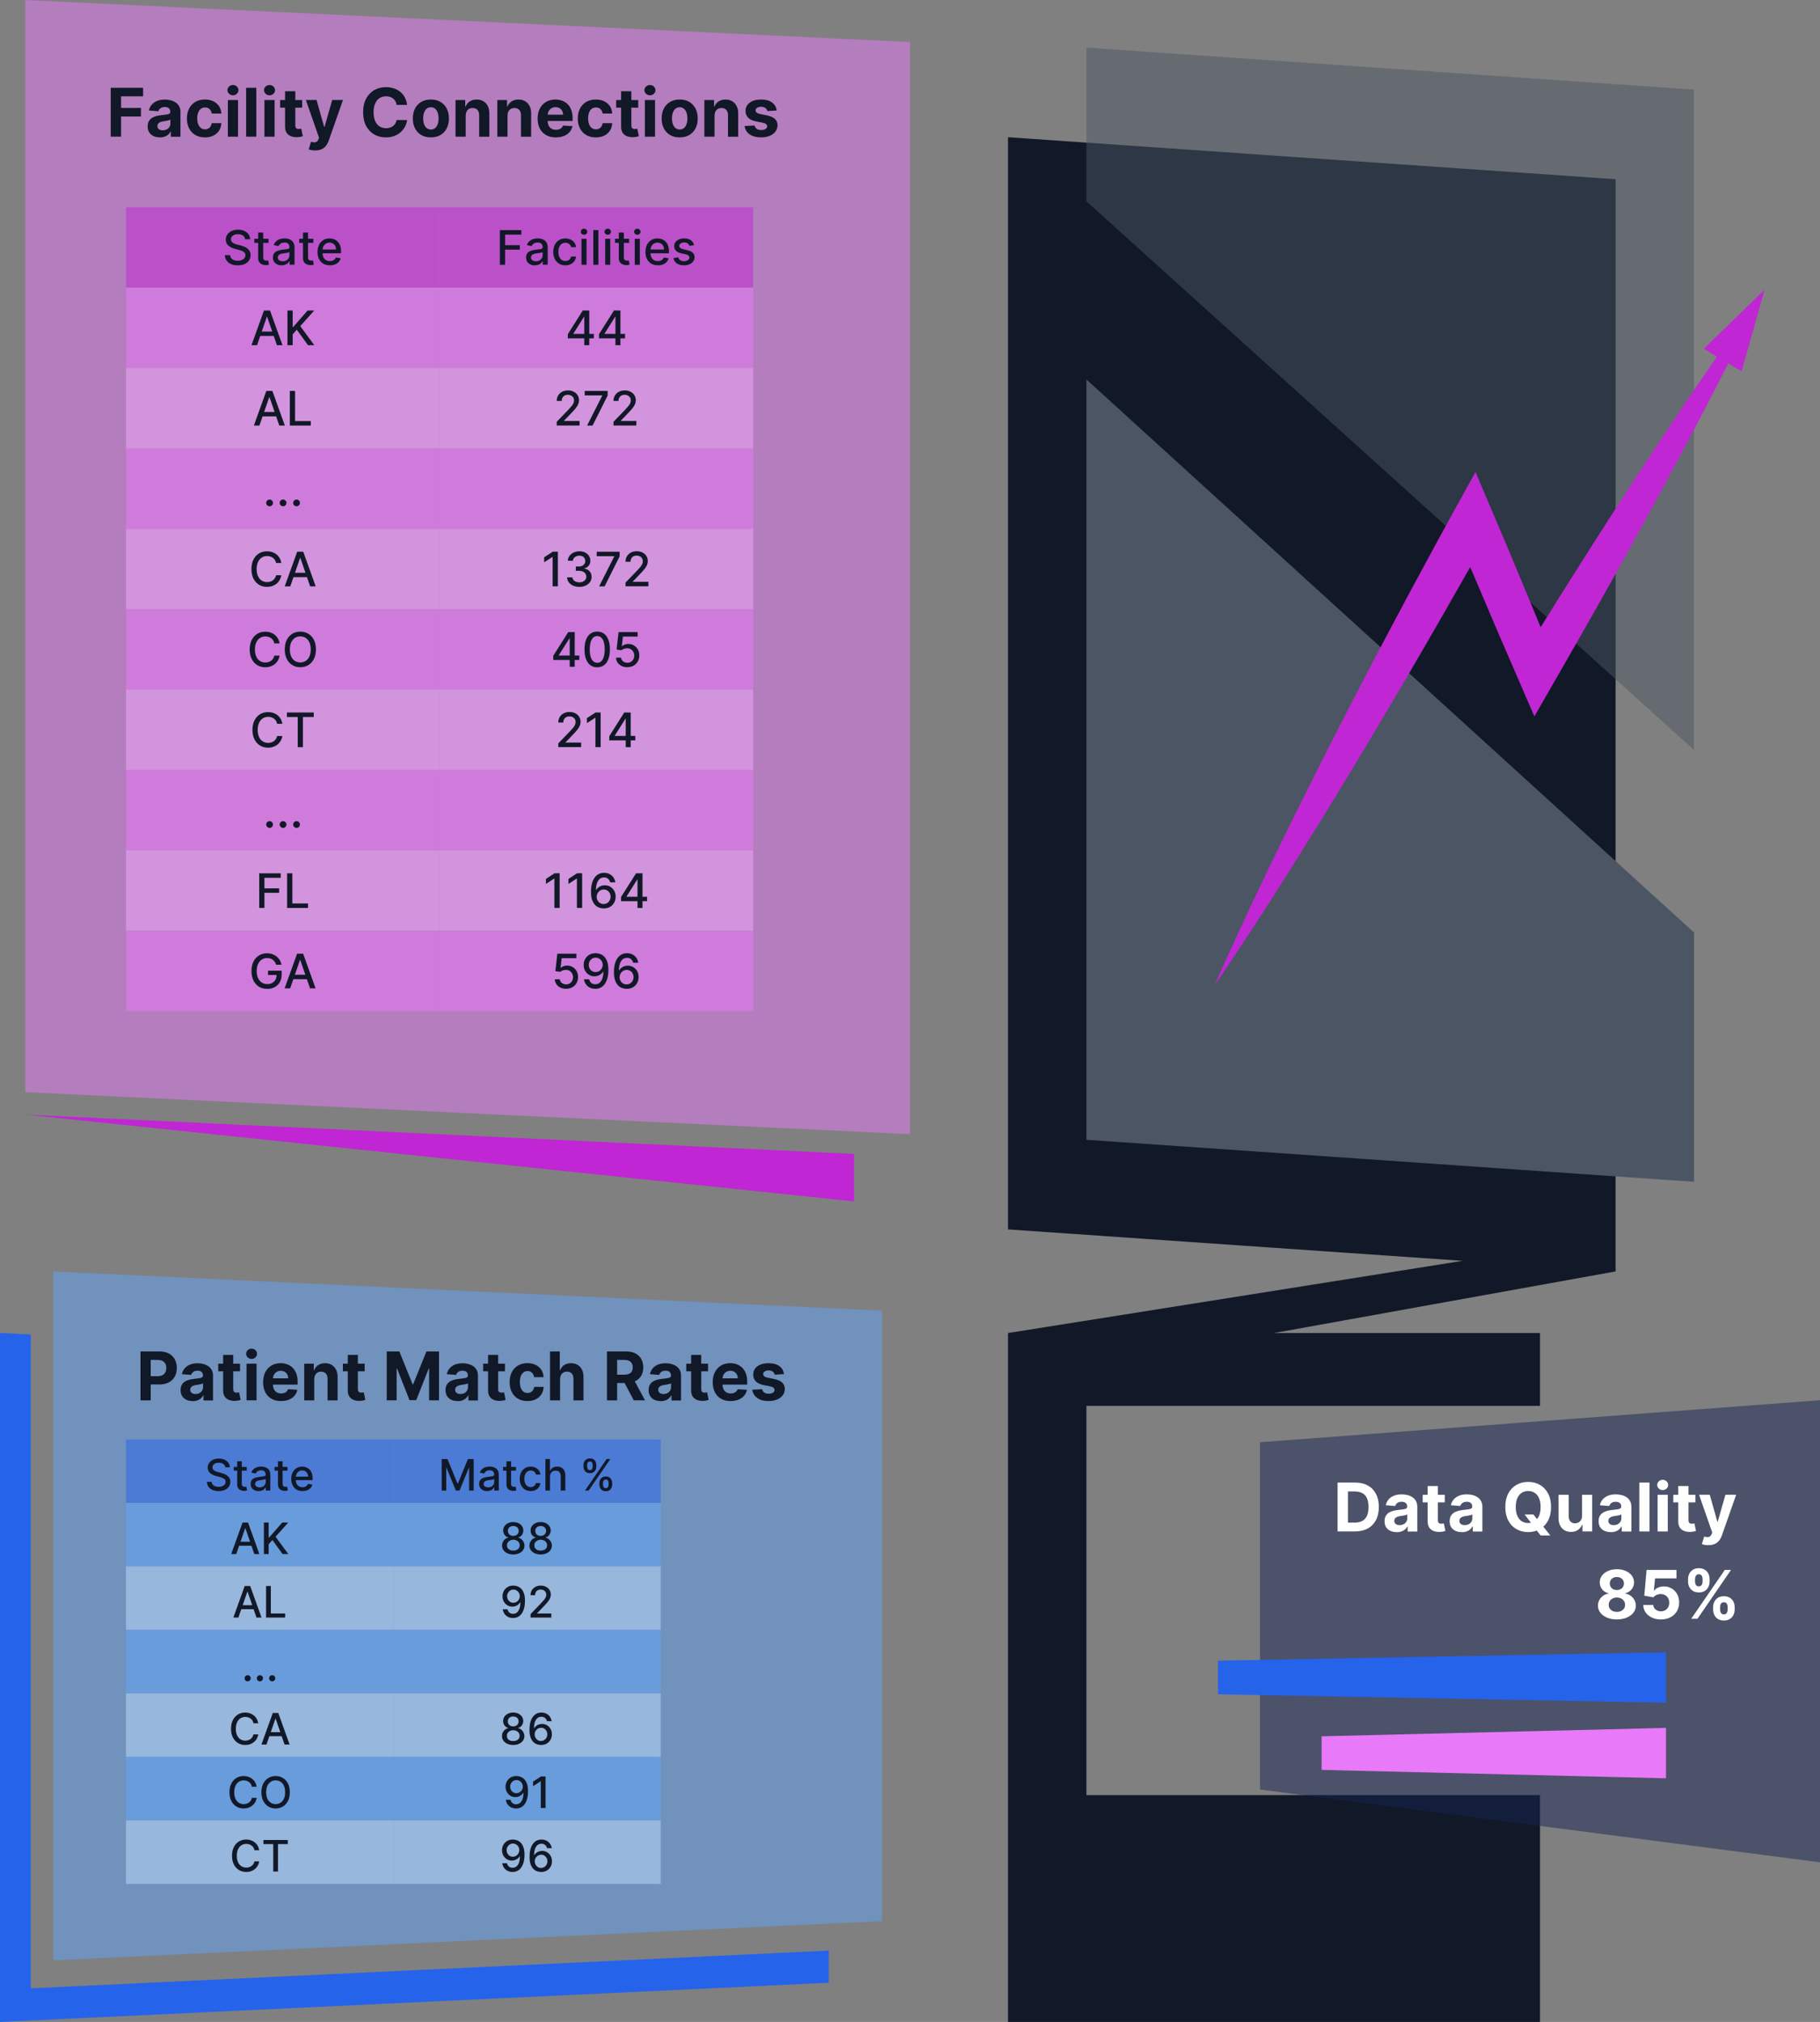 <?xml version="1.0" encoding="UTF-8"?><svg id="a" xmlns="http://www.w3.org/2000/svg" viewBox="0 0 650 722"><rect x="0" y="0" width="650" height="722" fill="#808080" stroke="none"/><defs><style>.b{fill:#e879f9;}.c{fill:#fff;}.d{fill:#f0abfc;}.e{fill:#bfdbfe;}.f{fill:#c026d3;}.g{fill:#111827;}.h,.i{fill:#60a5fa;}.j{fill:#4b5563;}.k{fill:#2563eb;}.l,.i,.m{opacity:.5;}.m{fill:#172554;}</style></defs><polygon class="f" points="305 412.05 305 429 9 398 305 412.05"/><g class="l"><polygon class="b" points="325 15 325 405 305 404.05 9 390 9 0 325 15"/></g><polygon class="k" points="296 696.52 296 708 0 722 0 476 11 476.52 11 710 296 696.52"/><polygon class="i" points="315 468 315 686 304 686.52 19 700 19 454 315 468"/><polygon class="g" points="577 454 455 476 550 476 550 502 388 502 388 641 550 641 550 722 360 722 360 476 522.37 450.22 360 439 360 49 577 64 577 454"/><polygon class="m" points="650 665 450 639 450 515 650 500 650 665"/><path class="k" d="M595,608l-160-3v-12l160-3v18Z"/><path class="b" d="M595,635l-123-3v-12l123-3v18Z"/><g><path class="g" d="M50.18,500.04v-17.47h6.79c1.31,0,2.42,.25,3.34,.75,.92,.5,1.62,1.2,2.11,2.09,.48,.89,.73,1.92,.73,3.08s-.25,2.18-.74,3.07-1.21,1.58-2.14,2.07c-.93,.49-2.06,.74-3.39,.74h-4.33v-2.96h3.74c.7,0,1.28-.12,1.74-.37,.46-.25,.8-.59,1.03-1.03,.23-.44,.34-.95,.34-1.52s-.11-1.09-.34-1.52c-.23-.43-.57-.77-1.03-1.01s-1.04-.36-1.75-.36h-2.46v14.45h-3.64Z"/><path class="g" d="M68.79,500.29c-.82,0-1.56-.15-2.2-.44-.64-.29-1.15-.73-1.53-1.3-.37-.58-.56-1.3-.56-2.16,0-.73,.13-1.34,.4-1.83,.26-.49,.62-.89,1.08-1.19,.45-.3,.97-.53,1.55-.68,.58-.15,1.19-.26,1.83-.32,.75-.08,1.36-.16,1.82-.23,.46-.07,.79-.18,1-.32,.21-.14,.31-.35,.31-.63v-.05c0-.54-.17-.96-.5-1.25-.33-.3-.81-.44-1.42-.44-.64,0-1.16,.14-1.54,.43s-.63,.65-.76,1.08l-3.31-.27c.17-.8,.5-1.49,.99-2.07,.49-.58,1.13-1.03,1.91-1.35,.78-.32,1.69-.47,2.72-.47,.72,0,1.41,.08,2.06,.26s1.24,.43,1.76,.79c.51,.36,.92,.82,1.22,1.38,.3,.56,.45,1.23,.45,2.01v8.84h-3.4v-1.82h-.1c-.21,.41-.48,.77-.83,1.08-.35,.31-.77,.55-1.25,.73-.49,.17-1.05,.26-1.69,.26Zm1.03-2.51c.53,0,.99-.11,1.4-.32s.72-.5,.95-.87c.23-.36,.34-.78,.34-1.24v-1.39c-.11,.07-.26,.14-.46,.2-.19,.06-.41,.11-.65,.16s-.48,.09-.72,.13-.46,.07-.66,.1c-.42,.06-.79,.16-1.1,.3-.31,.14-.56,.32-.73,.55-.17,.23-.26,.52-.26,.86,0,.49,.18,.87,.53,1.13s.81,.39,1.36,.39Z"/><path class="g" d="M85.72,486.94v2.73h-7.78v-2.73h7.78Zm-6.01-3.14h3.58v12.22c0,.34,.05,.6,.15,.78,.1,.19,.24,.31,.42,.39,.18,.07,.39,.11,.64,.11,.17,0,.34-.02,.5-.05s.3-.06,.39-.07l.56,2.7c-.18,.06-.43,.12-.76,.2-.33,.08-.72,.12-1.19,.14-.86,.03-1.62-.08-2.27-.35-.65-.27-1.15-.68-1.51-1.25s-.54-1.27-.53-2.13v-12.69Z"/><path class="g" d="M89.85,485.25c-.53,0-.99-.18-1.37-.54-.38-.36-.57-.8-.57-1.3s.19-.93,.57-1.29c.38-.36,.83-.54,1.37-.54s.99,.18,1.37,.54c.38,.36,.57,.79,.57,1.29s-.19,.94-.57,1.3c-.38,.36-.83,.54-1.37,.54Zm-1.8,14.79v-13.1h3.58v13.1h-3.58Z"/><path class="g" d="M100.38,500.3c-1.33,0-2.47-.27-3.43-.82-.96-.55-1.69-1.33-2.21-2.34-.52-1.01-.77-2.21-.77-3.59s.26-2.53,.77-3.55c.52-1.02,1.24-1.81,2.18-2.38s2.04-.85,3.31-.85c.85,0,1.65,.14,2.38,.41,.74,.28,1.38,.69,1.93,1.24,.55,.55,.98,1.25,1.29,2.08s.46,1.81,.46,2.92v1h-10.91v-2.25h7.54c0-.52-.11-.99-.34-1.39-.22-.4-.53-.72-.93-.95-.4-.23-.85-.35-1.38-.35s-1.02,.13-1.44,.38-.74,.59-.98,1.02c-.24,.42-.36,.89-.36,1.41v2.14c0,.65,.12,1.21,.36,1.68,.24,.47,.58,.84,1.01,1.09,.44,.26,.96,.38,1.56,.38,.4,0,.76-.06,1.09-.17,.33-.11,.61-.28,.85-.51,.24-.23,.41-.51,.54-.84l3.31,.22c-.17,.81-.51,1.51-1.03,2.11-.52,.6-1.19,1.07-2,1.4-.82,.33-1.76,.5-2.82,.5Z"/><path class="g" d="M112.23,492.47v7.58h-3.58v-13.1h3.41v2.31h.15c.29-.76,.77-1.37,1.44-1.81,.67-.45,1.49-.67,2.45-.67,.9,0,1.68,.2,2.35,.6,.67,.4,1.19,.97,1.56,1.7,.37,.74,.56,1.61,.56,2.63v8.34h-3.58v-7.7c0-.8-.2-1.43-.61-1.88-.41-.45-.97-.68-1.69-.68-.48,0-.91,.1-1.27,.32-.37,.21-.65,.52-.86,.92-.2,.4-.31,.88-.32,1.45Z"/><path class="g" d="M130.24,486.94v2.73h-7.78v-2.73h7.78Zm-6.01-3.14h3.58v12.22c0,.34,.05,.6,.15,.78,.1,.19,.24,.31,.42,.39,.18,.07,.39,.11,.64,.11,.17,0,.34-.02,.5-.05s.3-.06,.39-.07l.56,2.7c-.18,.06-.43,.12-.76,.2-.33,.08-.72,.12-1.19,.14-.86,.03-1.62-.08-2.27-.35-.65-.27-1.15-.68-1.51-1.25s-.54-1.27-.53-2.13v-12.69Z"/><path class="g" d="M138.13,482.57h4.49l4.74,11.74h.2l4.74-11.74h4.49v17.47h-3.53v-11.37h-.14l-4.46,11.29h-2.41l-4.46-11.33h-.14v11.41h-3.53v-17.47Z"/><path class="g" d="M163.41,500.29c-.82,0-1.56-.15-2.2-.44-.64-.29-1.15-.73-1.53-1.3-.37-.58-.56-1.3-.56-2.16,0-.73,.13-1.34,.4-1.83,.26-.49,.62-.89,1.08-1.19,.45-.3,.97-.53,1.55-.68,.58-.15,1.19-.26,1.83-.32,.75-.08,1.36-.16,1.82-.23,.46-.07,.79-.18,1-.32,.21-.14,.31-.35,.31-.63v-.05c0-.54-.17-.96-.5-1.25-.33-.3-.81-.44-1.42-.44-.64,0-1.16,.14-1.54,.43s-.63,.65-.76,1.08l-3.31-.27c.17-.8,.5-1.49,.99-2.07,.49-.58,1.13-1.03,1.91-1.35,.78-.32,1.69-.47,2.72-.47,.72,0,1.41,.08,2.06,.26s1.24,.43,1.76,.79c.51,.36,.92,.82,1.22,1.38,.3,.56,.45,1.23,.45,2.01v8.84h-3.4v-1.82h-.1c-.21,.41-.48,.77-.83,1.08-.35,.31-.77,.55-1.25,.73-.49,.17-1.05,.26-1.69,.26Zm1.03-2.51c.53,0,.99-.11,1.4-.32s.72-.5,.95-.87c.23-.36,.34-.78,.34-1.24v-1.39c-.11,.07-.26,.14-.46,.2-.19,.06-.41,.11-.65,.16s-.48,.09-.72,.13-.46,.07-.66,.1c-.42,.06-.79,.16-1.1,.3-.31,.14-.56,.32-.73,.55-.17,.23-.26,.52-.26,.86,0,.49,.18,.87,.53,1.13s.81,.39,1.36,.39Z"/><path class="g" d="M180.34,486.94v2.73h-7.78v-2.73h7.78Zm-6.01-3.14h3.58v12.22c0,.34,.05,.6,.15,.78,.1,.19,.24,.31,.42,.39,.18,.07,.39,.11,.64,.11,.17,0,.34-.02,.5-.05s.3-.06,.39-.07l.56,2.7c-.18,.06-.43,.12-.76,.2-.33,.08-.72,.12-1.19,.14-.86,.03-1.62-.08-2.27-.35-.65-.27-1.15-.68-1.51-1.25s-.54-1.27-.53-2.13v-12.69Z"/><path class="g" d="M188.37,500.3c-1.32,0-2.46-.29-3.41-.86-.95-.57-1.68-1.37-2.19-2.39-.51-1.02-.76-2.19-.76-3.51s.26-2.52,.77-3.54c.51-1.02,1.24-1.81,2.19-2.38,.95-.57,2.07-.86,3.38-.86,1.13,0,2.11,.21,2.96,.62,.85,.42,1.52,1,2.01,1.75s.77,1.63,.82,2.64h-3.38c-.1-.65-.35-1.18-.75-1.58-.41-.4-.94-.6-1.59-.6-.56,0-1.04,.15-1.45,.46-.41,.3-.73,.75-.96,1.33-.23,.58-.34,1.28-.34,2.11s.11,1.55,.34,2.13c.23,.59,.55,1.03,.96,1.34s.9,.46,1.46,.46c.41,0,.78-.09,1.11-.26,.33-.17,.6-.42,.82-.75,.22-.33,.36-.72,.42-1.18h3.38c-.06,1-.32,1.88-.8,2.64-.48,.76-1.14,1.35-1.98,1.78-.84,.43-1.84,.64-2.99,.64Z"/><path class="g" d="M200.02,492.47v7.58h-3.58v-17.47h3.48v6.68h.15c.29-.77,.76-1.38,1.41-1.82,.65-.44,1.47-.66,2.45-.66,.9,0,1.68,.2,2.35,.59,.67,.39,1.19,.96,1.56,1.7,.37,.74,.56,1.62,.55,2.64v8.34h-3.58v-7.7c0-.81-.19-1.44-.6-1.89s-.97-.67-1.7-.67c-.49,0-.92,.1-1.29,.32-.37,.21-.66,.52-.87,.92s-.32,.88-.32,1.45Z"/><path class="g" d="M216.78,500.04v-17.47h6.79c1.3,0,2.41,.23,3.33,.7s1.63,1.13,2.11,1.99c.48,.86,.73,1.86,.73,3.02s-.25,2.16-.74,2.99-1.21,1.47-2.14,1.91c-.93,.44-2.06,.67-3.39,.67h-4.55v-2.97h3.96c.7,0,1.27-.1,1.73-.29,.46-.19,.8-.48,1.03-.87s.34-.87,.34-1.44-.11-1.07-.34-1.47-.57-.7-1.03-.91c-.46-.21-1.04-.31-1.75-.31h-2.46v14.45h-3.64Zm9.3-7.95l4.28,7.95h-4.02l-4.19-7.95h3.93Z"/><path class="g" d="M235.94,500.29c-.82,0-1.56-.15-2.2-.44-.64-.29-1.15-.73-1.53-1.3-.37-.58-.56-1.3-.56-2.16,0-.73,.13-1.34,.4-1.83,.26-.49,.62-.89,1.08-1.19,.45-.3,.97-.53,1.55-.68,.58-.15,1.19-.26,1.83-.32,.75-.08,1.36-.16,1.82-.23,.46-.07,.79-.18,1-.32,.21-.14,.31-.35,.31-.63v-.05c0-.54-.17-.96-.5-1.25-.33-.3-.81-.44-1.42-.44-.64,0-1.16,.14-1.54,.43s-.63,.65-.76,1.08l-3.31-.27c.17-.8,.5-1.49,.99-2.07,.49-.58,1.13-1.03,1.91-1.35,.78-.32,1.69-.47,2.72-.47,.72,0,1.41,.08,2.06,.26s1.24,.43,1.76,.79c.51,.36,.92,.82,1.22,1.38,.3,.56,.45,1.23,.45,2.01v8.84h-3.4v-1.82h-.1c-.21,.41-.48,.77-.83,1.08-.35,.31-.77,.55-1.25,.73-.49,.17-1.05,.26-1.69,.26Zm1.03-2.51c.53,0,.99-.11,1.4-.32s.72-.5,.95-.87c.23-.36,.34-.78,.34-1.24v-1.39c-.11,.07-.26,.14-.46,.2-.19,.06-.41,.11-.65,.16s-.48,.09-.72,.13-.46,.07-.66,.1c-.42,.06-.79,.16-1.1,.3-.31,.14-.56,.32-.73,.55-.17,.23-.26,.52-.26,.86,0,.49,.18,.87,.53,1.13s.81,.39,1.36,.39Z"/><path class="g" d="M252.87,486.94v2.73h-7.78v-2.73h7.78Zm-6.01-3.14h3.58v12.22c0,.34,.05,.6,.15,.78,.1,.19,.24,.31,.42,.39,.18,.07,.39,.11,.64,.11,.17,0,.34-.02,.5-.05s.3-.06,.39-.07l.56,2.7c-.18,.06-.43,.12-.76,.2-.33,.08-.72,.12-1.19,.14-.86,.03-1.62-.08-2.27-.35-.65-.27-1.15-.68-1.51-1.25s-.54-1.27-.53-2.13v-12.69Z"/><path class="g" d="M260.95,500.3c-1.33,0-2.47-.27-3.43-.82-.96-.55-1.69-1.33-2.21-2.34-.52-1.01-.77-2.21-.77-3.59s.26-2.53,.77-3.55c.52-1.02,1.24-1.81,2.18-2.38s2.04-.85,3.31-.85c.85,0,1.65,.14,2.38,.41,.74,.28,1.38,.69,1.93,1.24,.55,.55,.98,1.25,1.29,2.08s.46,1.81,.46,2.92v1h-10.91v-2.25h7.54c0-.52-.11-.99-.34-1.39-.22-.4-.53-.72-.93-.95-.4-.23-.85-.35-1.38-.35s-1.02,.13-1.44,.38-.74,.59-.98,1.02c-.24,.42-.36,.89-.36,1.41v2.14c0,.65,.12,1.21,.36,1.68,.24,.47,.58,.84,1.01,1.09,.44,.26,.96,.38,1.56,.38,.4,0,.76-.06,1.09-.17,.33-.11,.61-.28,.85-.51,.24-.23,.41-.51,.54-.84l3.31,.22c-.17,.81-.51,1.51-1.03,2.11-.52,.6-1.19,1.07-2,1.4-.82,.33-1.76,.5-2.82,.5Z"/><path class="g" d="M279.97,490.67l-3.28,.21c-.06-.28-.18-.54-.36-.77s-.43-.41-.73-.55c-.3-.14-.66-.21-1.07-.21-.56,0-1.02,.12-1.4,.35s-.57,.55-.57,.94c0,.31,.12,.58,.37,.79s.67,.39,1.27,.52l2.34,.48c1.26,.26,2.19,.68,2.81,1.26s.93,1.34,.93,2.29c0,.86-.25,1.61-.74,2.26-.5,.65-1.17,1.15-2.04,1.51-.86,.36-1.85,.54-2.97,.54-1.71,0-3.07-.36-4.08-1.09-1.01-.73-1.6-1.71-1.78-2.96l3.52-.19c.11,.53,.36,.93,.77,1.21,.41,.28,.93,.41,1.57,.41s1.13-.12,1.52-.37,.58-.57,.58-.96c0-.33-.14-.6-.41-.82-.27-.21-.68-.38-1.24-.49l-2.24-.45c-1.26-.26-2.2-.7-2.81-1.33-.61-.63-.92-1.44-.92-2.41,0-.84,.23-1.57,.68-2.17,.45-.61,1.09-1.08,1.91-1.41,.82-.33,1.78-.49,2.89-.49,1.63,0,2.92,.35,3.86,1.05,.94,.7,1.49,1.65,1.64,2.86Z"/></g><g><path class="g" d="M39.55,48.81V31.35h11.56v3.04h-7.87v4.16h7.1v3.04h-7.1v7.21h-3.69Z"/><path class="g" d="M57.09,49.05c-.83,0-1.58-.15-2.23-.44s-1.17-.73-1.55-1.3-.57-1.3-.57-2.16c0-.73,.13-1.34,.4-1.83,.27-.49,.63-.89,1.09-1.19,.46-.3,.98-.53,1.57-.68,.59-.15,1.21-.26,1.85-.32,.76-.08,1.38-.15,1.84-.23,.47-.07,.8-.18,1.01-.32,.21-.14,.32-.35,.32-.63v-.05c0-.54-.17-.96-.51-1.25-.34-.3-.82-.44-1.44-.44-.65,0-1.17,.14-1.56,.43-.39,.29-.64,.65-.77,1.08l-3.36-.27c.17-.8,.51-1.48,1.01-2.07,.5-.58,1.15-1.03,1.94-1.35,.79-.31,1.71-.47,2.76-.47,.73,0,1.42,.08,2.09,.26s1.26,.44,1.78,.79c.52,.36,.93,.82,1.23,1.38,.3,.56,.45,1.23,.45,2.01v8.83h-3.44v-1.82h-.1c-.21,.41-.49,.77-.84,1.08-.35,.31-.78,.55-1.27,.72-.49,.17-1.07,.26-1.71,.26Zm1.04-2.51c.53,0,1.01-.11,1.41-.32s.73-.5,.96-.87c.23-.36,.35-.78,.35-1.24v-1.39c-.11,.07-.27,.14-.46,.2-.2,.06-.42,.11-.66,.16s-.49,.09-.73,.13-.47,.07-.66,.1c-.43,.06-.8,.16-1.12,.3-.32,.14-.57,.32-.74,.55-.18,.23-.26,.52-.26,.86,0,.49,.18,.87,.54,1.13,.36,.26,.82,.39,1.38,.39Z"/><path class="g" d="M73.2,49.06c-1.34,0-2.49-.29-3.46-.86-.96-.57-1.7-1.36-2.22-2.38-.51-1.02-.77-2.19-.77-3.51s.26-2.52,.78-3.53,1.26-1.81,2.22-2.38c.96-.57,2.1-.86,3.43-.86,1.14,0,2.14,.21,3,.62s1.54,1,2.04,1.75,.78,1.63,.83,2.64h-3.43c-.1-.65-.35-1.18-.76-1.58-.41-.4-.95-.6-1.62-.6-.56,0-1.05,.15-1.47,.46-.42,.3-.74,.75-.98,1.33-.23,.58-.35,1.28-.35,2.1s.12,1.55,.35,2.13c.23,.58,.56,1.03,.98,1.34s.91,.46,1.47,.46c.41,0,.79-.08,1.12-.26,.33-.17,.61-.42,.83-.75s.36-.72,.43-1.18h3.43c-.06,1-.33,1.88-.81,2.64-.49,.76-1.15,1.35-2.01,1.78-.85,.43-1.86,.64-3.03,.64Z"/><path class="g" d="M83.2,34.03c-.54,0-1-.18-1.39-.54-.38-.36-.58-.79-.58-1.3s.19-.93,.58-1.29c.38-.36,.85-.54,1.39-.54s1,.18,1.38,.54c.38,.36,.58,.79,.58,1.29s-.19,.94-.58,1.3c-.38,.36-.85,.54-1.38,.54Zm-1.82,14.78v-13.09h3.63v13.09h-3.63Z"/><path class="g" d="M91.54,31.35v17.45h-3.63V31.35h3.63Z"/><path class="g" d="M96.26,34.03c-.54,0-1-.18-1.39-.54-.38-.36-.58-.79-.58-1.3s.19-.93,.58-1.29c.38-.36,.85-.54,1.39-.54s1,.18,1.38,.54c.38,.36,.58,.79,.58,1.29s-.19,.94-.58,1.3c-.38,.36-.85,.54-1.38,.54Zm-1.82,14.78v-13.09h3.63v13.09h-3.63Z"/><path class="g" d="M107.92,35.72v2.73h-7.88v-2.73h7.88Zm-6.09-3.14h3.63v12.2c0,.34,.05,.6,.15,.78,.1,.18,.25,.31,.43,.39s.4,.11,.64,.11c.17,0,.34-.02,.51-.05s.3-.06,.39-.07l.57,2.7c-.18,.06-.44,.12-.77,.2-.33,.08-.73,.12-1.2,.14-.88,.03-1.64-.08-2.3-.35s-1.17-.68-1.53-1.24-.54-1.27-.54-2.13v-12.68Z"/><path class="g" d="M112.53,53.72c-.46,0-.89-.04-1.29-.11-.4-.07-.73-.16-.99-.27l.82-2.71c.43,.13,.81,.2,1.15,.21,.34,.01,.64-.07,.89-.24,.25-.17,.46-.46,.62-.87l.21-.55-4.7-13.47h3.82l2.71,9.61h.14l2.74-9.61h3.84l-5.09,14.51c-.24,.7-.58,1.32-.99,1.85-.42,.53-.94,.93-1.58,1.22-.64,.29-1.4,.43-2.3,.43Z"/><path class="g" d="M145.38,37.46h-3.73c-.07-.48-.21-.91-.42-1.29-.21-.38-.48-.7-.81-.97-.33-.27-.71-.47-1.14-.61-.43-.14-.89-.21-1.39-.21-.9,0-1.69,.22-2.36,.67-.67,.45-1.19,1.09-1.56,1.94-.37,.85-.55,1.88-.55,3.09s.19,2.29,.56,3.14,.89,1.49,1.56,1.92c.67,.43,1.45,.65,2.33,.65,.49,0,.95-.07,1.38-.2,.42-.13,.8-.32,1.13-.58s.6-.56,.82-.92c.22-.36,.37-.78,.46-1.24l3.73,.02c-.1,.8-.34,1.57-.72,2.31-.38,.74-.9,1.4-1.54,1.99-.65,.58-1.41,1.04-2.3,1.38s-1.89,.51-3.01,.51c-1.56,0-2.95-.35-4.17-1.06-1.22-.7-2.19-1.72-2.9-3.06-.71-1.33-1.06-2.95-1.06-4.85s.36-3.52,1.07-4.86c.72-1.33,1.69-2.35,2.91-3.06,1.23-.7,2.61-1.05,4.14-1.05,1.01,0,1.95,.14,2.82,.43,.87,.28,1.63,.7,2.31,1.24s1.22,1.21,1.64,1.99c.42,.78,.69,1.68,.81,2.69Z"/><path class="g" d="M153.88,49.06c-1.32,0-2.47-.28-3.43-.85-.96-.57-1.71-1.35-2.23-2.37-.52-1.01-.78-2.19-.78-3.53s.26-2.54,.78-3.55c.52-1.01,1.27-1.8,2.23-2.37,.96-.56,2.11-.85,3.43-.85s2.47,.28,3.43,.85c.96,.57,1.71,1.36,2.23,2.37,.52,1.01,.78,2.2,.78,3.55s-.26,2.52-.78,3.53c-.52,1.01-1.27,1.8-2.23,2.37-.96,.57-2.11,.85-3.43,.85Zm.02-2.81c.6,0,1.1-.17,1.51-.52s.71-.81,.92-1.41c.21-.6,.31-1.28,.31-2.04s-.1-1.44-.31-2.04c-.21-.6-.51-1.07-.92-1.42-.4-.35-.91-.52-1.51-.52s-1.12,.17-1.53,.52c-.41,.35-.72,.82-.93,1.42-.21,.6-.31,1.28-.31,2.04s.1,1.44,.31,2.04,.52,1.07,.93,1.41c.41,.34,.92,.52,1.53,.52Z"/><path class="g" d="M166.32,41.24v7.57h-3.63v-13.09h3.46v2.31h.15c.29-.76,.78-1.36,1.46-1.81,.68-.45,1.51-.67,2.48-.67,.91,0,1.7,.2,2.38,.6,.68,.4,1.2,.96,1.58,1.7s.56,1.61,.56,2.63v8.34h-3.63v-7.69c0-.8-.2-1.43-.61-1.88-.42-.45-.99-.68-1.71-.68-.49,0-.92,.1-1.29,.31-.37,.21-.66,.52-.87,.92-.21,.4-.31,.88-.32,1.44Z"/><path class="g" d="M181.25,41.24v7.57h-3.63v-13.09h3.46v2.31h.15c.29-.76,.78-1.36,1.46-1.81,.68-.45,1.51-.67,2.48-.67,.91,0,1.7,.2,2.38,.6,.68,.4,1.2,.96,1.58,1.7s.56,1.61,.56,2.63v8.34h-3.63v-7.69c0-.8-.2-1.43-.61-1.88-.42-.45-.99-.68-1.71-.68-.49,0-.92,.1-1.29,.31-.37,.21-.66,.52-.87,.92-.21,.4-.31,.88-.32,1.44Z"/><path class="g" d="M198.5,49.06c-1.35,0-2.5-.27-3.47-.82s-1.71-1.33-2.24-2.33c-.52-1.01-.78-2.2-.78-3.58s.26-2.53,.78-3.55c.52-1.02,1.26-1.81,2.21-2.38,.95-.57,2.07-.85,3.35-.85,.86,0,1.67,.14,2.42,.41,.75,.28,1.4,.69,1.96,1.24,.56,.55,1,1.24,1.31,2.08,.31,.83,.47,1.81,.47,2.92v1h-11.05v-2.25h7.64c0-.52-.11-.99-.34-1.39-.23-.4-.54-.72-.94-.95-.4-.23-.87-.35-1.39-.35s-1.04,.13-1.46,.38-.75,.59-.99,1.01-.36,.89-.37,1.41v2.14c0,.65,.12,1.21,.36,1.68,.24,.47,.58,.84,1.03,1.09,.44,.26,.97,.38,1.58,.38,.4,0,.77-.06,1.11-.17,.33-.11,.62-.28,.86-.51,.24-.23,.42-.51,.55-.84l3.36,.22c-.17,.81-.52,1.51-1.04,2.11-.53,.6-1.2,1.07-2.03,1.4-.83,.33-1.78,.5-2.86,.5Z"/><path class="g" d="M212.8,49.06c-1.34,0-2.49-.29-3.46-.86-.96-.57-1.7-1.36-2.22-2.38-.51-1.02-.77-2.19-.77-3.51s.26-2.52,.78-3.53,1.26-1.81,2.22-2.38c.96-.57,2.1-.86,3.43-.86,1.14,0,2.14,.21,3,.62s1.54,1,2.04,1.75,.78,1.63,.83,2.64h-3.43c-.1-.65-.35-1.18-.76-1.58-.41-.4-.95-.6-1.62-.6-.56,0-1.05,.15-1.47,.46-.42,.3-.74,.75-.98,1.33-.23,.58-.35,1.28-.35,2.1s.12,1.55,.35,2.13c.23,.58,.56,1.03,.98,1.34s.91,.46,1.47,.46c.41,0,.79-.08,1.12-.26,.33-.17,.61-.42,.83-.75s.36-.72,.43-1.18h3.43c-.06,1-.33,1.88-.81,2.64-.49,.76-1.15,1.35-2.01,1.78-.85,.43-1.86,.64-3.03,.64Z"/><path class="g" d="M227.94,35.72v2.73h-7.88v-2.73h7.88Zm-6.09-3.14h3.63v12.2c0,.34,.05,.6,.15,.78,.1,.18,.25,.31,.43,.39s.4,.11,.64,.11c.17,0,.34-.02,.51-.05s.3-.06,.39-.07l.57,2.7c-.18,.06-.44,.12-.77,.2-.33,.08-.73,.12-1.2,.14-.88,.03-1.64-.08-2.3-.35s-1.17-.68-1.53-1.24-.54-1.27-.54-2.13v-12.68Z"/><path class="g" d="M232.13,34.03c-.54,0-1-.18-1.39-.54-.38-.36-.58-.79-.58-1.3s.19-.93,.58-1.29c.38-.36,.85-.54,1.39-.54s1,.18,1.38,.54c.38,.36,.58,.79,.58,1.29s-.19,.94-.58,1.3c-.38,.36-.85,.54-1.38,.54Zm-1.82,14.78v-13.09h3.63v13.09h-3.63Z"/><path class="g" d="M242.74,49.06c-1.32,0-2.47-.28-3.43-.85-.96-.57-1.71-1.35-2.23-2.37-.52-1.01-.78-2.19-.78-3.53s.26-2.54,.78-3.55c.52-1.01,1.27-1.8,2.23-2.37,.96-.56,2.11-.85,3.43-.85s2.47,.28,3.43,.85c.96,.57,1.71,1.36,2.23,2.37,.52,1.01,.78,2.2,.78,3.55s-.26,2.52-.78,3.53c-.52,1.01-1.27,1.8-2.23,2.37-.96,.57-2.11,.85-3.43,.85Zm.02-2.81c.6,0,1.1-.17,1.51-.52s.71-.81,.92-1.41c.21-.6,.31-1.28,.31-2.04s-.1-1.44-.31-2.04c-.21-.6-.51-1.07-.92-1.42-.4-.35-.91-.52-1.51-.52s-1.12,.17-1.53,.52c-.41,.35-.72,.82-.93,1.42-.21,.6-.31,1.28-.31,2.04s.1,1.44,.31,2.04,.52,1.07,.93,1.41c.41,.34,.92,.52,1.53,.52Z"/><path class="g" d="M255.19,41.24v7.57h-3.63v-13.09h3.46v2.31h.15c.29-.76,.78-1.36,1.46-1.81,.68-.45,1.51-.67,2.48-.67,.91,0,1.7,.2,2.38,.6,.68,.4,1.2,.96,1.58,1.7s.56,1.61,.56,2.63v8.34h-3.63v-7.69c0-.8-.2-1.43-.61-1.88-.42-.45-.99-.68-1.71-.68-.49,0-.92,.1-1.29,.31-.37,.21-.66,.52-.87,.92-.21,.4-.31,.88-.32,1.44Z"/><path class="g" d="M277.37,39.45l-3.32,.2c-.06-.28-.18-.54-.37-.77s-.43-.41-.74-.55c-.3-.14-.67-.21-1.09-.21-.56,0-1.04,.12-1.42,.35-.39,.24-.58,.55-.58,.94,0,.31,.12,.58,.38,.79,.25,.22,.68,.39,1.29,.52l2.37,.48c1.27,.26,2.22,.68,2.85,1.26s.94,1.34,.94,2.28c0,.86-.25,1.61-.75,2.26-.5,.65-1.19,1.15-2.06,1.51s-1.88,.54-3.01,.54c-1.73,0-3.11-.36-4.14-1.09-1.03-.72-1.63-1.71-1.8-2.96l3.57-.19c.11,.53,.37,.93,.78,1.21,.41,.28,.95,.41,1.59,.41s1.15-.12,1.54-.37,.59-.57,.59-.96c0-.33-.14-.6-.42-.81-.27-.21-.69-.38-1.26-.49l-2.27-.45c-1.28-.26-2.23-.7-2.85-1.33-.62-.63-.93-1.43-.93-2.41,0-.84,.23-1.57,.69-2.17s1.1-1.08,1.93-1.41,1.81-.49,2.93-.49c1.65,0,2.96,.35,3.91,1.05,.95,.7,1.51,1.65,1.67,2.85Z"/></g><g><path class="c" d="M483.9,546.85h-6.19v-17.46h6.24c1.76,0,3.27,.35,4.53,1.04,1.27,.7,2.24,1.69,2.93,3,.69,1.3,1.03,2.86,1.03,4.67s-.34,3.38-1.03,4.69c-.68,1.31-1.66,2.31-2.94,3.01-1.28,.7-2.8,1.05-4.57,1.05Zm-2.5-3.16h2.34c1.09,0,2.01-.19,2.76-.58,.75-.39,1.31-.99,1.69-1.81,.38-.82,.57-1.88,.57-3.18s-.19-2.34-.57-3.16c-.38-.82-.94-1.42-1.68-1.81s-1.66-.58-2.75-.58h-2.35v11.13Z"/><path class="c" d="M498.83,547.1c-.83,0-1.58-.15-2.23-.44-.65-.29-1.17-.73-1.55-1.3-.38-.58-.57-1.3-.57-2.16,0-.73,.13-1.34,.4-1.83,.27-.49,.63-.89,1.09-1.19,.46-.3,.98-.53,1.57-.68,.59-.15,1.21-.26,1.85-.32,.76-.08,1.38-.15,1.84-.23,.47-.07,.8-.18,1.01-.32,.21-.14,.31-.35,.31-.63v-.05c0-.54-.17-.96-.51-1.25-.34-.29-.82-.44-1.44-.44-.65,0-1.17,.14-1.56,.43-.39,.29-.64,.65-.77,1.08l-3.36-.27c.17-.79,.51-1.48,1.01-2.07s1.15-1.03,1.94-1.35c.79-.31,1.71-.47,2.76-.47,.73,0,1.42,.09,2.09,.26,.67,.17,1.26,.44,1.78,.79,.52,.36,.93,.82,1.23,1.38,.3,.56,.45,1.23,.45,2.01v8.83h-3.44v-1.82h-.1c-.21,.41-.49,.77-.84,1.08-.35,.31-.78,.55-1.27,.72-.5,.17-1.07,.26-1.71,.26Zm1.04-2.5c.53,0,1.01-.11,1.41-.32,.41-.21,.73-.5,.96-.87s.35-.78,.35-1.24v-1.39c-.11,.07-.27,.14-.46,.2-.2,.06-.42,.11-.66,.16s-.49,.09-.73,.13-.47,.07-.66,.1c-.43,.06-.8,.16-1.12,.3s-.57,.32-.74,.55c-.18,.23-.26,.52-.26,.86,0,.49,.18,.87,.54,1.13,.36,.26,.82,.39,1.38,.39Z"/><path class="c" d="M515.99,533.76v2.73h-7.88v-2.73h7.88Zm-6.09-3.14h3.63v12.2c0,.34,.05,.6,.15,.78,.1,.18,.25,.31,.43,.39,.18,.07,.4,.11,.64,.11,.17,0,.34-.02,.51-.05,.17-.03,.3-.06,.39-.07l.57,2.7c-.18,.06-.44,.12-.77,.2-.33,.08-.73,.12-1.2,.14-.88,.03-1.64-.08-2.3-.35-.66-.27-1.17-.68-1.53-1.24s-.54-1.27-.54-2.13v-12.68Z"/><path class="c" d="M522.08,547.1c-.83,0-1.58-.15-2.23-.44-.65-.29-1.17-.73-1.55-1.3-.38-.58-.57-1.3-.57-2.16,0-.73,.13-1.34,.4-1.83,.27-.49,.63-.89,1.09-1.19,.46-.3,.98-.53,1.57-.68,.59-.15,1.21-.26,1.85-.32,.76-.08,1.38-.15,1.84-.23,.47-.07,.8-.18,1.01-.32,.21-.14,.31-.35,.31-.63v-.05c0-.54-.17-.96-.51-1.25-.34-.29-.82-.44-1.44-.44-.65,0-1.17,.14-1.56,.43-.39,.29-.64,.65-.77,1.08l-3.36-.27c.17-.79,.51-1.48,1.01-2.07s1.15-1.03,1.94-1.35c.79-.31,1.71-.47,2.76-.47,.73,0,1.42,.09,2.09,.26,.67,.17,1.26,.44,1.78,.79,.52,.36,.93,.82,1.23,1.38,.3,.56,.45,1.23,.45,2.01v8.83h-3.44v-1.82h-.1c-.21,.41-.49,.77-.84,1.08-.35,.31-.78,.55-1.27,.72-.5,.17-1.07,.26-1.71,.26Zm1.04-2.5c.53,0,1.01-.11,1.41-.32,.41-.21,.73-.5,.96-.87s.35-.78,.35-1.24v-1.39c-.11,.07-.27,.14-.46,.2-.2,.06-.42,.11-.66,.16s-.49,.09-.73,.13-.47,.07-.66,.1c-.43,.06-.8,.16-1.12,.3s-.57,.32-.74,.55c-.18,.23-.26,.52-.26,.86,0,.49,.18,.87,.54,1.13,.36,.26,.82,.39,1.38,.39Z"/><path class="c" d="M553.95,538.13c0,1.9-.36,3.52-1.08,4.86-.72,1.33-1.7,2.35-2.93,3.05-1.24,.7-2.62,1.05-4.16,1.05s-2.94-.35-4.18-1.06c-1.23-.7-2.21-1.72-2.92-3.06s-1.07-2.95-1.07-4.85,.36-3.52,1.07-4.86c.72-1.33,1.69-2.35,2.92-3.05,1.23-.7,2.62-1.05,4.18-1.05s2.93,.35,4.16,1.05,2.21,1.72,2.93,3.05c.72,1.34,1.08,2.96,1.08,4.86Zm-3.74,0c0-1.23-.18-2.27-.55-3.12s-.88-1.49-1.55-1.93c-.66-.44-1.44-.66-2.34-.66s-1.67,.22-2.33,.66c-.67,.44-1.18,1.08-1.55,1.93-.37,.85-.55,1.89-.55,3.12s.18,2.27,.55,3.12c.37,.85,.88,1.49,1.55,1.93,.66,.44,1.44,.66,2.33,.66s1.67-.22,2.34-.66,1.18-1.08,1.55-1.93c.37-.85,.55-1.89,.55-3.12Zm-5.71,2.66h3.14l1.58,2.03,1.55,1.81,2.92,3.66h-3.44l-2.01-2.47-1.03-1.47-2.7-3.56Z"/><path class="c" d="M565.02,541.28v-7.52h3.63v13.09h-3.49v-2.38h-.14c-.3,.77-.79,1.38-1.47,1.85-.68,.47-1.52,.7-2.5,.7-.88,0-1.65-.2-2.31-.6-.67-.4-1.18-.96-1.56-1.7s-.56-1.61-.57-2.63v-8.33h3.63v7.69c0,.77,.21,1.38,.62,1.83,.41,.45,.96,.67,1.64,.67,.44,0,.85-.1,1.23-.3,.38-.2,.69-.5,.93-.9,.24-.4,.35-.89,.34-1.47Z"/><path class="c" d="M575.28,547.1c-.83,0-1.58-.15-2.23-.44-.65-.29-1.17-.73-1.55-1.3-.38-.58-.57-1.3-.57-2.16,0-.73,.13-1.34,.4-1.83,.27-.49,.63-.89,1.09-1.19,.46-.3,.98-.53,1.57-.68,.59-.15,1.21-.26,1.85-.32,.76-.08,1.38-.15,1.84-.23,.47-.07,.8-.18,1.01-.32,.21-.14,.32-.35,.32-.63v-.05c0-.54-.17-.96-.51-1.25-.34-.29-.82-.44-1.44-.44-.65,0-1.17,.14-1.56,.43-.39,.29-.64,.65-.77,1.08l-3.36-.27c.17-.79,.51-1.48,1.01-2.07s1.15-1.03,1.94-1.35c.79-.31,1.71-.47,2.76-.47,.73,0,1.42,.09,2.09,.26,.67,.17,1.26,.44,1.78,.79s.93,.82,1.23,1.38c.3,.56,.45,1.23,.45,2.01v8.83h-3.44v-1.82h-.1c-.21,.41-.49,.77-.84,1.08-.35,.31-.78,.55-1.27,.72s-1.06,.26-1.71,.26Zm1.04-2.5c.53,0,1-.11,1.42-.32,.41-.21,.73-.5,.96-.87,.23-.36,.35-.78,.35-1.24v-1.39c-.11,.07-.27,.14-.46,.2-.2,.06-.42,.11-.66,.16s-.49,.09-.73,.13-.47,.07-.67,.1c-.43,.06-.8,.16-1.12,.3s-.57,.32-.74,.55c-.18,.23-.26,.52-.26,.86,0,.49,.18,.87,.54,1.13,.36,.26,.82,.39,1.38,.39Z"/><path class="c" d="M589.1,529.4v17.46h-3.63v-17.46h3.63Z"/><path class="c" d="M593.82,532.08c-.54,0-1-.18-1.38-.54-.38-.36-.58-.79-.58-1.3s.19-.93,.58-1.29c.38-.36,.85-.54,1.38-.54s1,.18,1.38,.54c.38,.36,.58,.79,.58,1.29s-.19,.94-.58,1.3c-.38,.36-.84,.54-1.38,.54Zm-1.82,14.78v-13.09h3.63v13.09h-3.63Z"/><path class="c" d="M605.49,533.76v2.73h-7.88v-2.73h7.88Zm-6.09-3.14h3.63v12.2c0,.34,.05,.6,.15,.78,.1,.18,.25,.31,.43,.39,.18,.07,.4,.11,.64,.11,.17,0,.34-.02,.51-.05,.17-.03,.3-.06,.39-.07l.57,2.7c-.18,.06-.44,.12-.77,.2-.33,.08-.73,.12-1.2,.14-.88,.03-1.64-.08-2.3-.35-.66-.27-1.17-.68-1.53-1.24s-.54-1.27-.54-2.13v-12.68Z"/><path class="c" d="M610.09,551.76c-.46,0-.89-.04-1.29-.11-.4-.07-.73-.16-.99-.27l.82-2.71c.43,.13,.81,.2,1.16,.21s.64-.07,.89-.24c.25-.17,.46-.46,.62-.87l.21-.55-4.7-13.47h3.82l2.71,9.61h.14l2.74-9.61h3.84l-5.09,14.5c-.24,.71-.58,1.32-.99,1.85-.42,.53-.94,.93-1.58,1.22s-1.4,.43-2.3,.43Z"/></g><g><path class="c" d="M577.46,578.28c-1.31,0-2.48-.21-3.5-.64-1.02-.43-1.82-1.01-2.4-1.76-.58-.74-.87-1.59-.87-2.53,0-.73,.17-1.4,.5-2.01,.33-.61,.79-1.12,1.36-1.53,.57-.41,1.22-.67,1.93-.78v-.12c-.93-.19-1.69-.64-2.27-1.36-.58-.72-.87-1.56-.87-2.51,0-.9,.26-1.71,.79-2.42,.53-.71,1.25-1.26,2.18-1.67,.92-.41,1.97-.61,3.15-.61s2.23,.21,3.15,.61c.92,.41,1.65,.97,2.18,1.67,.53,.71,.79,1.51,.8,2.41,0,.96-.3,1.8-.89,2.51-.59,.72-1.34,1.17-2.25,1.36v.12c.7,.11,1.33,.37,1.9,.78s1.03,.92,1.36,1.53c.34,.61,.51,1.28,.52,2.01,0,.94-.3,1.79-.88,2.53-.58,.75-1.38,1.33-2.4,1.76-1.02,.43-2.19,.64-3.5,.64Zm0-2.71c.59,0,1.1-.11,1.53-.32s.78-.51,1.03-.89,.37-.81,.37-1.31-.13-.95-.38-1.34c-.26-.39-.6-.7-1.04-.92-.44-.22-.94-.34-1.51-.34s-1.07,.11-1.51,.34c-.44,.22-.79,.53-1.04,.92-.25,.39-.38,.84-.38,1.34s.12,.93,.37,1.31c.25,.38,.59,.67,1.03,.89,.44,.21,.96,.32,1.53,.32Zm0-7.8c.49,0,.92-.1,1.3-.3,.38-.2,.68-.47,.89-.83,.22-.35,.32-.76,.32-1.22s-.11-.85-.32-1.2c-.22-.34-.51-.61-.89-.81-.38-.2-.81-.29-1.31-.29s-.93,.1-1.31,.29c-.38,.2-.68,.47-.89,.81-.21,.34-.32,.74-.32,1.2s.11,.87,.32,1.22c.22,.35,.51,.63,.89,.83,.38,.2,.82,.3,1.3,.3Z"/><path class="c" d="M593.19,578.28c-1.21,0-2.28-.22-3.22-.66-.94-.44-1.69-1.05-2.24-1.83-.55-.78-.84-1.67-.86-2.68h3.58c.04,.68,.32,1.22,.85,1.64,.53,.42,1.16,.63,1.88,.63,.58,0,1.09-.13,1.54-.39s.79-.62,1.05-1.08,.38-1,.38-1.6-.13-1.15-.39-1.62c-.26-.47-.62-.83-1.07-1.09-.45-.26-.97-.39-1.56-.4-.51,0-1.01,.11-1.49,.32-.48,.21-.85,.5-1.12,.86l-3.28-.59,.83-9.2h10.67v3.02h-7.63l-.45,4.37h.1c.31-.43,.77-.79,1.39-1.07,.62-.28,1.31-.43,2.08-.43,1.05,0,1.99,.25,2.81,.74,.82,.5,1.47,1.17,1.95,2.03,.48,.86,.71,1.85,.71,2.97,0,1.18-.27,2.22-.81,3.13-.55,.91-1.31,1.63-2.29,2.15-.98,.52-2.12,.78-3.41,.78Z"/><path class="c" d="M602.88,564.78v-.92c0-.71,.15-1.35,.45-1.94,.3-.59,.74-1.06,1.31-1.41s1.26-.53,2.08-.53,1.54,.18,2.11,.53,1,.82,1.3,1.41c.29,.59,.44,1.23,.44,1.94v.92c0,.71-.15,1.35-.45,1.93-.3,.59-.73,1.05-1.3,1.4s-1.27,.52-2.1,.52-1.53-.18-2.1-.53c-.57-.35-1-.82-1.3-1.41-.29-.58-.44-1.22-.44-1.92Zm1.12,13.26l12-17.45h2.23l-12,17.45h-2.23Zm1.37-14.18v.92c0,.42,.1,.8,.29,1.15,.2,.35,.54,.53,1.04,.53s.88-.18,1.07-.53c.19-.35,.29-.74,.29-1.15v-.92c0-.42-.09-.8-.27-1.16-.18-.36-.54-.54-1.08-.54-.51,0-.86,.18-1.05,.55-.19,.36-.29,.75-.29,1.15Zm6.46,10.91v-.92c0-.7,.15-1.34,.45-1.93,.3-.59,.73-1.06,1.3-1.41,.57-.36,1.27-.53,2.09-.53s1.54,.18,2.11,.53c.57,.35,1,.82,1.3,1.41,.29,.59,.44,1.23,.44,1.94v.92c0,.7-.15,1.34-.44,1.93-.29,.59-.73,1.06-1.3,1.42-.57,.36-1.27,.53-2.1,.53s-1.54-.18-2.11-.53c-.57-.35-1-.83-1.29-1.42-.3-.59-.44-1.23-.44-1.93Zm2.48-.92v.92c0,.4,.1,.78,.29,1.14,.2,.36,.55,.54,1.07,.54s.87-.18,1.06-.53c.19-.35,.29-.74,.29-1.15v-.92c0-.41-.09-.8-.27-1.16-.18-.36-.54-.54-1.07-.54s-.87,.18-1.07,.54c-.2,.36-.3,.75-.3,1.16Z"/></g><g class="l"><polygon class="j" points="605 32 605 267.82 388 71.88 388 17 605 32"/></g><polygon class="j" points="605 332.98 605 422 591.27 421.05 388 407 388 135.49 605 332.98"/><g><g class="l"><rect class="f" x="45" y="74" width="112" height="28.71"/><rect class="f" x="157" y="74" width="112" height="28.71"/><rect class="b" x="45" y="102.71" width="112" height="28.71"/><rect class="b" x="157" y="102.71" width="112" height="28.71"/><rect class="d" x="45" y="131.42" width="112" height="28.71"/><rect class="d" x="157" y="131.42" width="112" height="28.71"/><rect class="b" x="45" y="160.13" width="112" height="28.71"/><rect class="b" x="157" y="160.13" width="112" height="28.71"/><rect class="d" x="45" y="188.84" width="112" height="28.71"/><rect class="d" x="157" y="188.84" width="112" height="28.71"/><rect class="b" x="45" y="217.54" width="112" height="28.71"/><rect class="b" x="157" y="217.54" width="112" height="28.71"/><rect class="d" x="45" y="246.25" width="112" height="28.71"/><rect class="d" x="157" y="246.25" width="112" height="28.71"/><rect class="b" x="45" y="274.96" width="112" height="28.71"/><rect class="b" x="157" y="274.96" width="112" height="28.71"/><rect class="d" x="45" y="303.67" width="112" height="28.71"/><rect class="d" x="157" y="303.67" width="112" height="28.71"/><rect class="b" x="45" y="332.38" width="112" height="28.71"/><rect class="b" x="157" y="332.38" width="112" height="28.71"/></g><g><g><path class="g" d="M87.52,85.42c-.06-.57-.33-1.02-.8-1.33-.47-.32-1.05-.47-1.76-.47-.51,0-.95,.08-1.32,.24s-.66,.38-.86,.65c-.2,.28-.3,.59-.3,.94,0,.29,.07,.55,.21,.76,.14,.21,.32,.39,.55,.54,.23,.14,.47,.26,.73,.36,.26,.09,.51,.17,.76,.23l1.21,.31c.39,.1,.8,.23,1.21,.39,.41,.16,.8,.38,1.15,.65,.35,.27,.64,.6,.86,1s.33,.88,.33,1.43c0,.7-.18,1.32-.54,1.87-.36,.54-.88,.97-1.56,1.29-.68,.31-1.51,.47-2.47,.47s-1.73-.15-2.4-.44c-.68-.29-1.21-.71-1.59-1.25-.38-.54-.59-1.19-.63-1.93h1.87c.04,.45,.18,.82,.44,1.12,.26,.3,.58,.52,.98,.66,.4,.14,.84,.21,1.32,.21,.53,0,1-.08,1.41-.25,.41-.17,.74-.4,.98-.7,.24-.3,.36-.65,.36-1.05,0-.37-.1-.67-.31-.9-.21-.23-.49-.43-.84-.58s-.75-.29-1.19-.4l-1.46-.4c-.99-.27-1.77-.67-2.35-1.19s-.87-1.22-.87-2.08c0-.71,.19-1.34,.58-1.87,.39-.53,.91-.95,1.57-1.24,.66-.3,1.41-.44,2.24-.44s1.58,.15,2.22,.44c.64,.29,1.15,.7,1.52,1.21s.56,1.1,.58,1.77h-1.8Z"/><path class="g" d="M95.9,85.26v1.45h-5.07v-1.45h5.07Zm-3.71-2.22h1.81v8.78c0,.35,.05,.61,.16,.79,.11,.18,.24,.29,.41,.36,.17,.06,.35,.09,.55,.09,.15,0,.27,0,.38-.03,.11-.02,.19-.04,.25-.05l.33,1.49c-.1,.04-.25,.08-.45,.12s-.43,.07-.72,.07c-.48,0-.92-.08-1.33-.25-.41-.18-.74-.45-1-.82-.25-.37-.38-.84-.38-1.4v-9.15Z"/><path class="g" d="M100.6,94.75c-.59,0-1.12-.11-1.59-.33-.47-.22-.85-.54-1.13-.96-.28-.42-.41-.93-.41-1.54,0-.52,.1-.95,.3-1.29,.2-.34,.47-.61,.82-.8,.34-.2,.73-.35,1.15-.45,.42-.1,.85-.18,1.29-.23,.56-.06,1.01-.12,1.35-.16s.6-.11,.76-.21c.16-.1,.24-.25,.24-.47v-.04c0-.53-.15-.94-.44-1.23s-.74-.44-1.32-.44-1.09,.13-1.44,.4-.59,.56-.72,.89l-1.7-.39c.2-.56,.5-1.02,.89-1.37,.39-.35,.84-.6,1.34-.76s1.04-.24,1.6-.24c.37,0,.76,.04,1.18,.13s.81,.24,1.17,.47c.36,.23,.66,.56,.9,.98,.23,.43,.35,.98,.35,1.65v6.16h-1.76v-1.27h-.07c-.12,.23-.29,.46-.53,.69-.23,.23-.53,.41-.9,.56-.37,.15-.81,.22-1.32,.22Zm.39-1.45c.5,0,.93-.1,1.28-.3s.63-.46,.82-.78c.19-.32,.28-.66,.28-1.03v-1.2c-.06,.06-.19,.12-.37,.18-.18,.05-.39,.1-.63,.14-.23,.04-.46,.07-.68,.1-.22,.03-.41,.06-.56,.08-.35,.04-.67,.12-.96,.22-.29,.1-.52,.25-.69,.45-.17,.2-.26,.45-.26,.78,0,.45,.16,.78,.5,1.01,.33,.23,.75,.34,1.26,.34Z"/><path class="g" d="M111.91,85.26v1.45h-5.07v-1.45h5.07Zm-3.71-2.22h1.81v8.78c0,.35,.05,.61,.16,.79,.11,.18,.24,.29,.41,.36,.17,.06,.35,.09,.55,.09,.15,0,.27,0,.38-.03,.11-.02,.19-.04,.25-.05l.33,1.49c-.1,.04-.25,.08-.45,.12s-.43,.07-.72,.07c-.48,0-.92-.08-1.33-.25-.41-.18-.74-.45-1-.82-.25-.37-.38-.84-.38-1.4v-9.15Z"/><path class="g" d="M117.81,94.73c-.91,0-1.7-.2-2.36-.59-.66-.39-1.17-.95-1.52-1.66-.36-.72-.53-1.55-.53-2.52s.18-1.79,.53-2.51,.86-1.29,1.5-1.7,1.39-.61,2.26-.61c.52,0,1.03,.09,1.52,.26,.49,.17,.93,.45,1.32,.82,.39,.37,.7,.85,.92,1.44,.23,.59,.34,1.31,.34,2.15v.64h-7.38v-1.35h5.61c0-.47-.1-.9-.29-1.27-.19-.37-.46-.66-.81-.87-.35-.21-.76-.32-1.22-.32-.51,0-.95,.12-1.33,.37s-.67,.57-.87,.97c-.2,.4-.3,.83-.3,1.29v1.06c0,.62,.11,1.15,.33,1.58,.22,.44,.53,.77,.92,.99s.86,.34,1.38,.34c.34,0,.65-.05,.94-.15,.28-.1,.53-.25,.73-.44,.2-.2,.36-.44,.47-.73l1.71,.31c-.14,.5-.38,.94-.73,1.32s-.79,.67-1.32,.88c-.53,.21-1.13,.31-1.81,.31Z"/></g><g><path class="g" d="M178.53,94.54v-12.37h7.67v1.61h-5.81v3.77h5.26v1.6h-5.26v5.39h-1.87Z"/><path class="g" d="M191.02,94.75c-.59,0-1.12-.11-1.59-.33-.47-.22-.85-.54-1.13-.96-.28-.42-.41-.93-.41-1.54,0-.52,.1-.95,.3-1.29,.2-.34,.47-.61,.82-.8,.34-.2,.73-.35,1.15-.45,.42-.1,.85-.18,1.29-.23,.56-.06,1.01-.12,1.35-.16s.6-.11,.76-.21c.16-.1,.24-.25,.24-.47v-.04c0-.53-.15-.94-.44-1.23s-.74-.44-1.32-.44-1.09,.13-1.44,.4-.59,.56-.72,.89l-1.7-.39c.2-.56,.5-1.02,.89-1.37,.39-.35,.84-.6,1.34-.76s1.04-.24,1.6-.24c.37,0,.76,.04,1.18,.13s.81,.24,1.17,.47c.36,.23,.66,.56,.9,.98,.23,.43,.35,.98,.35,1.65v6.16h-1.76v-1.27h-.07c-.12,.23-.29,.46-.53,.69-.23,.23-.53,.41-.9,.56-.37,.15-.81,.22-1.32,.22Zm.39-1.45c.5,0,.93-.1,1.28-.3s.63-.46,.82-.78c.19-.32,.28-.66,.28-1.03v-1.2c-.06,.06-.19,.12-.37,.18-.18,.05-.39,.1-.63,.14-.23,.04-.46,.07-.68,.1-.22,.03-.41,.06-.56,.08-.35,.04-.67,.12-.96,.22-.29,.1-.52,.25-.69,.45-.17,.2-.26,.45-.26,.78,0,.45,.16,.78,.5,1.01,.33,.23,.75,.34,1.26,.34Z"/><path class="g" d="M201.92,94.73c-.9,0-1.67-.2-2.32-.61-.65-.41-1.14-.97-1.49-1.69-.35-.72-.52-1.55-.52-2.48s.18-1.78,.53-2.5,.85-1.29,1.5-1.69,1.4-.61,2.28-.61c.7,0,1.33,.13,1.88,.39,.55,.26,1,.62,1.34,1.09,.34,.47,.54,1.01,.61,1.64h-1.76c-.1-.44-.32-.81-.66-1.12-.34-.31-.8-.47-1.38-.47-.5,0-.94,.13-1.32,.4s-.67,.64-.88,1.12c-.21,.49-.31,1.06-.31,1.72s.1,1.26,.31,1.75c.2,.49,.5,.87,.87,1.14s.82,.4,1.33,.4c.34,0,.65-.06,.93-.19,.28-.13,.52-.31,.71-.55,.19-.24,.32-.52,.4-.86h1.76c-.07,.6-.26,1.14-.59,1.61s-.76,.84-1.31,1.11c-.55,.27-1.19,.4-1.92,.4Z"/><path class="g" d="M208.58,83.83c-.31,0-.58-.11-.81-.32-.22-.21-.34-.46-.34-.76s.11-.55,.34-.76c.22-.21,.49-.32,.81-.32s.58,.11,.81,.32c.22,.21,.34,.47,.34,.76s-.11,.55-.34,.76c-.22,.21-.49,.32-.81,.32Zm-.91,10.71v-9.28h1.81v9.28h-1.81Z"/><path class="g" d="M213.71,82.17v12.37h-1.81v-12.37h1.81Z"/><path class="g" d="M217.05,83.83c-.31,0-.58-.11-.81-.32-.22-.21-.34-.46-.34-.76s.11-.55,.34-.76c.22-.21,.49-.32,.81-.32s.58,.11,.81,.32c.22,.21,.34,.47,.34,.76s-.11,.55-.34,.76c-.22,.21-.49,.32-.81,.32Zm-.91,10.71v-9.28h1.81v9.28h-1.81Z"/><path class="g" d="M224.7,85.26v1.45h-5.07v-1.45h5.07Zm-3.71-2.22h1.81v8.78c0,.35,.05,.61,.16,.79,.11,.18,.24,.29,.41,.36,.17,.06,.35,.09,.55,.09,.15,0,.27,0,.38-.03,.11-.02,.19-.04,.25-.05l.33,1.49c-.1,.04-.25,.08-.45,.12s-.43,.07-.72,.07c-.48,0-.92-.08-1.33-.25-.41-.18-.74-.45-1-.82-.25-.37-.38-.84-.38-1.4v-9.15Z"/><path class="g" d="M227.61,83.83c-.31,0-.58-.11-.81-.32-.22-.21-.34-.46-.34-.76s.11-.55,.34-.76c.22-.21,.49-.32,.81-.32s.58,.11,.81,.32c.22,.21,.34,.47,.34,.76s-.11,.55-.34,.76c-.22,.21-.49,.32-.81,.32Zm-.91,10.71v-9.28h1.81v9.28h-1.81Z"/><path class="g" d="M234.93,94.73c-.91,0-1.7-.2-2.36-.59-.66-.39-1.17-.95-1.52-1.66-.36-.72-.53-1.55-.53-2.52s.18-1.79,.53-2.51,.86-1.29,1.5-1.7,1.39-.61,2.26-.61c.52,0,1.03,.09,1.52,.26,.49,.17,.93,.45,1.32,.82,.39,.37,.7,.85,.92,1.44,.23,.59,.34,1.31,.34,2.15v.64h-7.38v-1.35h5.61c0-.47-.1-.9-.29-1.27-.19-.37-.46-.66-.81-.87-.35-.21-.76-.32-1.22-.32-.51,0-.95,.12-1.33,.37s-.67,.57-.87,.97c-.2,.4-.3,.83-.3,1.29v1.06c0,.62,.11,1.15,.33,1.58,.22,.44,.53,.77,.92,.99s.86,.34,1.38,.34c.34,0,.65-.05,.94-.15,.28-.1,.53-.25,.73-.44,.2-.2,.36-.44,.47-.73l1.71,.31c-.14,.5-.38,.94-.73,1.32s-.79,.67-1.32,.88c-.53,.21-1.13,.31-1.81,.31Z"/><path class="g" d="M247.88,87.53l-1.64,.29c-.07-.21-.18-.41-.32-.6-.15-.19-.35-.34-.59-.47-.25-.12-.56-.18-.94-.18-.51,0-.94,.11-1.28,.34-.34,.23-.51,.52-.51,.88,0,.31,.11,.56,.34,.75,.23,.19,.6,.34,1.11,.47l1.47,.34c.85,.2,1.49,.5,1.91,.91,.42,.41,.63,.94,.63,1.6,0,.56-.16,1.05-.48,1.48-.32,.43-.76,.77-1.33,1.02-.57,.25-1.23,.37-1.98,.37-1.04,0-1.89-.22-2.54-.67s-1.06-1.08-1.21-1.9l1.75-.27c.11,.46,.33,.8,.67,1.03,.34,.23,.78,.35,1.32,.35,.59,0,1.07-.12,1.42-.37,.35-.25,.53-.55,.53-.91,0-.29-.11-.53-.32-.73s-.54-.35-.99-.45l-1.57-.34c-.87-.2-1.51-.51-1.92-.94-.41-.43-.62-.98-.62-1.64,0-.55,.15-1.03,.46-1.44,.31-.41,.73-.73,1.27-.96,.54-.23,1.16-.35,1.86-.35,1,0,1.79,.22,2.37,.65,.58,.43,.96,1.01,1.14,1.74Z"/></g><g><path class="g" d="M91.8,123.25h-1.98l4.45-12.37h2.16l4.45,12.37h-1.98l-3.5-10.13h-.1l-3.5,10.13Zm.33-4.85h6.43v1.57h-6.43v-1.57Z"/><path class="g" d="M102.66,123.25v-12.37h1.87v5.91h.15l5.19-5.91h2.35l-4.99,5.57,5.01,6.8h-2.25l-4-5.53-1.46,1.68v3.85h-1.87Z"/></g><g><path class="g" d="M202.8,120.83v-1.51l5.35-8.45h1.19v2.22h-.76l-3.82,6.05v.1h7.33v1.58h-9.29Zm5.87,2.42v-12.37h1.78v12.37h-1.78Z"/><path class="g" d="M213.93,120.83v-1.51l5.35-8.45h1.19v2.22h-.76l-3.82,6.05v.1h7.33v1.58h-9.29Zm5.87,2.42v-12.37h1.78v12.37h-1.78Z"/></g><g><path class="g" d="M92.65,151.96h-1.98l4.45-12.37h2.16l4.45,12.37h-1.98l-3.5-10.13h-.1l-3.5,10.13Zm.33-4.85h6.43v1.57h-6.43v-1.57Z"/><path class="g" d="M103.51,151.96v-12.37h1.87v10.77h5.61v1.61h-7.47Z"/></g><g><path class="g" d="M198.83,151.96v-1.35l4.19-4.34c.45-.47,.82-.89,1.11-1.24,.29-.36,.51-.7,.66-1.02,.14-.32,.22-.66,.22-1.03,0-.41-.1-.77-.29-1.07s-.46-.53-.79-.7c-.33-.16-.71-.24-1.13-.24-.44,0-.83,.09-1.16,.27-.33,.18-.58,.44-.76,.77s-.27,.72-.27,1.16h-1.78c0-.75,.17-1.41,.52-1.98,.35-.56,.82-1,1.43-1.31s1.29-.47,2.06-.47,1.46,.15,2.06,.46c.59,.31,1.06,.73,1.39,1.26s.5,1.13,.5,1.79c0,.46-.09,.91-.26,1.35-.17,.44-.47,.93-.89,1.46-.42,.54-1.01,1.19-1.76,1.95l-2.46,2.57v.09h5.57v1.6h-8.14Z"/><path class="g" d="M209.68,151.96l5.4-10.68v-.09h-6.25v-1.6h8.18v1.66l-5.38,10.72h-1.95Z"/><path class="g" d="M219.11,151.96v-1.35l4.19-4.34c.45-.47,.82-.89,1.11-1.24,.29-.36,.51-.7,.66-1.02,.14-.32,.22-.66,.22-1.03,0-.41-.1-.77-.29-1.07s-.46-.53-.79-.7c-.33-.16-.71-.24-1.13-.24-.44,0-.83,.09-1.16,.27-.33,.18-.58,.44-.76,.77s-.27,.72-.27,1.16h-1.78c0-.75,.17-1.41,.52-1.98,.35-.56,.82-1,1.43-1.31s1.29-.47,2.06-.47,1.46,.15,2.06,.46c.59,.31,1.06,.73,1.39,1.26s.5,1.13,.5,1.79c0,.46-.09,.91-.26,1.35-.17,.44-.47,.93-.89,1.46-.42,.54-1.01,1.19-1.76,1.95l-2.46,2.57v.09h5.57v1.6h-8.14Z"/></g><g><path class="g" d="M96.28,180.78c-.33,0-.61-.12-.85-.35-.24-.24-.36-.52-.36-.85s.12-.61,.36-.85c.24-.24,.52-.35,.85-.35s.61,.12,.85,.35c.24,.24,.36,.52,.36,.85,0,.22-.06,.42-.17,.61-.11,.18-.26,.33-.44,.44s-.38,.16-.6,.16Z"/><path class="g" d="M101.09,180.78c-.33,0-.61-.12-.85-.35-.24-.24-.36-.52-.36-.85s.12-.61,.36-.85c.24-.24,.52-.35,.85-.35s.61,.12,.85,.35c.24,.24,.36,.52,.36,.85,0,.22-.06,.42-.17,.61-.11,.18-.26,.33-.44,.44s-.38,.16-.6,.16Z"/><path class="g" d="M105.91,180.78c-.33,0-.61-.12-.85-.35-.24-.24-.36-.52-.36-.85s.12-.61,.36-.85c.24-.24,.52-.35,.85-.35s.61,.12,.85,.35c.24,.24,.36,.52,.36,.85,0,.22-.06,.42-.17,.61-.11,.18-.26,.33-.44,.44s-.38,.16-.6,.16Z"/></g><g><path class="g" d="M100.47,201.03h-1.88c-.07-.4-.21-.76-.4-1.06s-.44-.57-.72-.78c-.29-.21-.61-.37-.96-.48-.35-.11-.73-.16-1.12-.16-.71,0-1.35,.18-1.91,.54-.56,.36-1,.88-1.33,1.58-.32,.69-.49,1.54-.49,2.54s.16,1.86,.49,2.55c.32,.69,.77,1.22,1.33,1.57,.56,.35,1.2,.53,1.9,.53,.39,0,.76-.05,1.11-.16s.67-.26,.96-.47,.53-.47,.73-.77c.2-.3,.34-.65,.41-1.05h1.88c-.1,.61-.3,1.17-.58,1.68-.29,.51-.66,.95-1.11,1.32-.45,.37-.96,.65-1.54,.85s-1.2,.3-1.88,.3c-1.07,0-2.03-.25-2.86-.76-.84-.51-1.5-1.24-1.98-2.19-.48-.95-.72-2.08-.72-3.4s.24-2.46,.72-3.4c.48-.95,1.14-1.68,1.98-2.19,.84-.51,1.79-.76,2.86-.76,.66,0,1.27,.09,1.84,.28s1.08,.46,1.54,.82c.45,.36,.83,.8,1.13,1.32,.3,.52,.5,1.11,.6,1.77Z"/><path class="g" d="M103.67,209.38h-1.98l4.45-12.37h2.16l4.45,12.37h-1.98l-3.5-10.13h-.1l-3.5,10.13Zm.33-4.85h6.43v1.57h-6.43v-1.57Z"/></g><g><path class="g" d="M199.24,197v12.37h-1.87v-10.5h-.07l-2.96,1.93v-1.79l3.09-2.02h1.82Z"/><path class="g" d="M206.9,209.55c-.83,0-1.57-.14-2.22-.43-.65-.29-1.16-.68-1.54-1.19s-.58-1.1-.61-1.77h1.9c.02,.37,.15,.68,.37,.95s.52,.47,.88,.62c.36,.14,.76,.22,1.21,.22,.49,0,.92-.08,1.3-.25,.38-.17,.67-.41,.89-.71,.21-.3,.32-.66,.32-1.05s-.11-.78-.32-1.1c-.21-.32-.52-.56-.92-.75s-.89-.27-1.46-.27h-1.05v-1.52h1.05c.46,0,.86-.08,1.21-.25,.35-.16,.62-.4,.82-.69s.3-.64,.3-1.04-.09-.72-.26-1c-.17-.28-.41-.51-.73-.67s-.68-.24-1.1-.24-.78,.07-1.13,.22c-.35,.15-.63,.36-.85,.63s-.33,.6-.35,.98h-1.81c.02-.67,.22-1.26,.6-1.76s.88-.9,1.5-1.19,1.31-.43,2.07-.43,1.48,.15,2.06,.46,1.03,.72,1.34,1.23c.32,.51,.47,1.07,.47,1.68,0,.69-.19,1.28-.58,1.76-.39,.48-.91,.81-1.55,.97v.1c.82,.13,1.46,.45,1.91,.98,.45,.53,.68,1.18,.67,1.96,0,.68-.18,1.29-.56,1.83-.38,.54-.9,.96-1.56,1.27s-1.41,.46-2.25,.46Z"/><path class="g" d="M213.97,209.38l5.4-10.68v-.09h-6.25v-1.6h8.18v1.66l-5.38,10.72h-1.95Z"/><path class="g" d="M223.4,209.38v-1.35l4.19-4.34c.45-.47,.82-.89,1.11-1.24,.29-.36,.51-.7,.66-1.02,.14-.32,.22-.66,.22-1.03,0-.41-.1-.77-.29-1.07s-.46-.53-.79-.7c-.33-.16-.71-.24-1.13-.24-.44,0-.83,.09-1.16,.27-.33,.18-.58,.44-.76,.77s-.27,.72-.27,1.16h-1.78c0-.75,.17-1.41,.52-1.98,.35-.56,.82-1,1.43-1.31s1.29-.47,2.06-.47,1.46,.15,2.06,.46c.59,.31,1.06,.73,1.39,1.26s.5,1.13,.5,1.79c0,.46-.09,.91-.26,1.35-.17,.44-.47,.93-.89,1.46-.42,.54-1.01,1.19-1.76,1.95l-2.46,2.57v.09h5.57v1.6h-8.14Z"/></g><g><path class="g" d="M99.85,229.74h-1.88c-.07-.4-.21-.76-.4-1.06s-.44-.57-.72-.78c-.29-.21-.61-.37-.96-.48-.35-.11-.73-.16-1.12-.16-.71,0-1.35,.18-1.91,.54-.56,.36-1,.88-1.33,1.58-.32,.69-.49,1.54-.49,2.54s.16,1.86,.49,2.55c.32,.69,.77,1.22,1.33,1.57,.56,.35,1.2,.53,1.9,.53,.39,0,.76-.05,1.11-.16s.67-.26,.96-.47,.53-.47,.73-.77c.2-.3,.34-.65,.41-1.05h1.88c-.1,.61-.3,1.17-.58,1.68-.29,.51-.66,.95-1.11,1.32-.45,.37-.96,.65-1.54,.85s-1.2,.3-1.88,.3c-1.07,0-2.03-.25-2.86-.76-.84-.51-1.5-1.24-1.98-2.19-.48-.95-.72-2.08-.72-3.4s.24-2.46,.72-3.4c.48-.95,1.14-1.68,1.98-2.19,.84-.51,1.79-.76,2.86-.76,.66,0,1.27,.09,1.84,.28s1.08,.46,1.54,.82c.45,.36,.83,.8,1.13,1.32,.3,.52,.5,1.11,.6,1.77Z"/><path class="g" d="M112.83,231.9c0,1.32-.24,2.46-.72,3.4s-1.14,1.68-1.98,2.19-1.79,.76-2.86,.76-2.03-.25-2.87-.76-1.5-1.24-1.98-2.19-.72-2.08-.72-3.4,.24-2.46,.72-3.4c.48-.95,1.14-1.68,1.98-2.19s1.79-.76,2.87-.76,2.02,.25,2.86,.76,1.5,1.24,1.98,2.19c.48,.95,.72,2.08,.72,3.4Zm-1.85,0c0-1.01-.16-1.86-.49-2.55-.32-.69-.77-1.21-1.33-1.57-.56-.36-1.2-.54-1.91-.54s-1.35,.18-1.91,.54-1,.88-1.33,1.57c-.32,.69-.49,1.54-.49,2.55s.16,1.86,.49,2.55c.32,.69,.77,1.21,1.33,1.57s1.2,.53,1.91,.53,1.34-.18,1.91-.53c.56-.36,1.01-.88,1.33-1.57,.32-.69,.49-1.54,.49-2.55Z"/></g><g><path class="g" d="M197.6,235.67v-1.51l5.35-8.45h1.19v2.22h-.76l-3.82,6.05v.1h7.33v1.58h-9.29Zm5.87,2.42v-12.37h1.78v12.37h-1.78Z"/><path class="g" d="M213.29,238.29c-.95,0-1.77-.26-2.45-.76-.68-.5-1.19-1.23-1.55-2.18s-.54-2.1-.54-3.45,.18-2.49,.54-3.44c.36-.95,.88-1.68,1.56-2.18,.68-.5,1.49-.75,2.44-.75s1.76,.25,2.43,.75c.68,.5,1.19,1.23,1.56,2.18,.36,.95,.54,2.09,.54,3.43s-.18,2.5-.54,3.45c-.36,.95-.88,1.68-1.55,2.18-.68,.5-1.49,.75-2.44,.75Zm0-1.61c.84,0,1.49-.41,1.97-1.23,.47-.82,.71-2,.71-3.55,0-1.03-.11-1.9-.32-2.61s-.52-1.25-.92-1.62c-.4-.37-.88-.55-1.43-.55-.83,0-1.49,.41-1.96,1.23-.47,.82-.71,2-.72,3.55,0,1.03,.11,1.9,.32,2.61,.22,.71,.52,1.25,.92,1.61,.4,.36,.88,.55,1.44,.55Z"/><path class="g" d="M224.06,238.25c-.76,0-1.44-.15-2.04-.44-.6-.29-1.08-.69-1.44-1.21s-.55-1.1-.57-1.75h1.81c.04,.53,.28,.97,.71,1.31,.43,.34,.94,.51,1.53,.51,.47,0,.9-.11,1.27-.33,.37-.22,.66-.52,.87-.91,.21-.39,.32-.83,.32-1.32s-.11-.95-.33-1.35-.52-.7-.9-.93-.82-.34-1.31-.34c-.37,0-.75,.06-1.13,.19-.38,.13-.68,.3-.92,.51l-1.71-.25,.7-6.23h6.8v1.6h-5.25l-.39,3.46h.07c.24-.23,.56-.43,.96-.59,.4-.16,.83-.24,1.29-.24,.75,0,1.42,.18,2.02,.54,.59,.36,1.05,.85,1.4,1.46,.34,.62,.51,1.33,.5,2.13,0,.8-.18,1.52-.54,2.14-.36,.63-.87,1.12-1.51,1.48-.64,.36-1.38,.54-2.21,.54Z"/></g><g><path class="g" d="M100.84,258.45h-1.88c-.07-.4-.21-.76-.4-1.06s-.44-.57-.72-.78c-.29-.21-.61-.37-.96-.48-.35-.11-.73-.16-1.12-.16-.71,0-1.35,.18-1.91,.54-.56,.36-1,.88-1.33,1.58-.32,.69-.49,1.54-.49,2.54s.16,1.86,.49,2.55c.32,.69,.77,1.22,1.33,1.57,.56,.35,1.2,.53,1.9,.53,.39,0,.76-.05,1.11-.16s.67-.26,.96-.47,.53-.47,.73-.77c.2-.3,.34-.65,.41-1.05h1.88c-.1,.61-.3,1.17-.58,1.68-.29,.51-.66,.95-1.11,1.32-.45,.37-.96,.65-1.54,.85s-1.2,.3-1.88,.3c-1.07,0-2.03-.25-2.86-.76-.84-.51-1.5-1.24-1.98-2.19-.48-.95-.72-2.08-.72-3.4s.24-2.46,.72-3.4c.48-.95,1.14-1.68,1.98-2.19,.84-.51,1.79-.76,2.86-.76,.66,0,1.27,.09,1.84,.28s1.08,.46,1.54,.82c.45,.36,.83,.8,1.13,1.32,.3,.52,.5,1.11,.6,1.77Z"/><path class="g" d="M102.47,256.03v-1.61h9.58v1.61h-3.86v10.77h-1.86v-10.77h-3.85Z"/></g><g><path class="g" d="M199.39,266.79v-1.35l4.19-4.34c.45-.47,.82-.89,1.11-1.24,.29-.36,.51-.7,.66-1.02,.14-.32,.22-.66,.22-1.03,0-.41-.1-.77-.29-1.07s-.46-.53-.79-.7c-.33-.16-.71-.24-1.13-.24-.44,0-.83,.09-1.16,.27-.33,.18-.58,.44-.76,.77s-.27,.72-.27,1.16h-1.78c0-.75,.17-1.41,.52-1.98,.35-.56,.82-1,1.43-1.31s1.29-.47,2.06-.47,1.46,.15,2.06,.46c.59,.31,1.06,.73,1.39,1.26s.5,1.13,.5,1.79c0,.46-.09,.91-.26,1.35-.17,.44-.47,.93-.89,1.46-.42,.54-1.01,1.19-1.76,1.95l-2.46,2.57v.09h5.57v1.6h-8.14Z"/><path class="g" d="M214.52,254.42v12.37h-1.87v-10.5h-.07l-2.96,1.93v-1.79l3.09-2.02h1.82Z"/><path class="g" d="M217.6,264.38v-1.51l5.35-8.45h1.19v2.22h-.76l-3.82,6.05v.1h7.33v1.58h-9.29Zm5.87,2.42v-12.37h1.78v12.37h-1.78Z"/></g><g><path class="g" d="M96.28,295.62c-.33,0-.61-.12-.85-.35-.24-.24-.36-.52-.36-.85s.12-.61,.36-.85c.24-.24,.52-.35,.85-.35s.61,.12,.85,.35c.24,.24,.36,.52,.36,.85,0,.22-.06,.42-.17,.61-.11,.18-.26,.33-.44,.44s-.38,.16-.6,.16Z"/><path class="g" d="M101.09,295.62c-.33,0-.61-.12-.85-.35-.24-.24-.36-.52-.36-.85s.12-.61,.36-.85c.24-.24,.52-.35,.85-.35s.61,.12,.85,.35c.24,.24,.36,.52,.36,.85,0,.22-.06,.42-.17,.61-.11,.18-.26,.33-.44,.44s-.38,.16-.6,.16Z"/><path class="g" d="M105.91,295.62c-.33,0-.61-.12-.85-.35-.24-.24-.36-.52-.36-.85s.12-.61,.36-.85c.24-.24,.52-.35,.85-.35s.61,.12,.85,.35c.24,.24,.36,.52,.36,.85,0,.22-.06,.42-.17,.61-.11,.18-.26,.33-.44,.44s-.38,.16-.6,.16Z"/></g><g><path class="g" d="M92.58,324.21v-12.37h7.67v1.61h-5.81v3.77h5.26v1.6h-5.26v5.39h-1.87Z"/><path class="g" d="M102.54,324.21v-12.37h1.87v10.77h5.61v1.61h-7.47Z"/></g><g><path class="g" d="M199.87,311.84v12.37h-1.87v-10.5h-.07l-2.96,1.93v-1.79l3.09-2.02h1.82Z"/><path class="g" d="M207.91,311.84v12.37h-1.87v-10.5h-.07l-2.96,1.93v-1.79l3.09-2.02h1.82Z"/><path class="g" d="M215.58,324.38c-.55,0-1.09-.11-1.63-.3s-1.02-.52-1.45-.97c-.43-.45-.78-1.06-1.04-1.82-.26-.76-.39-1.71-.39-2.85,0-1.08,.11-2.04,.32-2.88,.22-.84,.53-1.55,.93-2.12,.41-.58,.9-1.02,1.47-1.32,.58-.3,1.22-.45,1.94-.45s1.39,.15,1.96,.44c.57,.29,1.04,.69,1.39,1.2s.58,1.09,.68,1.75h-1.84c-.12-.52-.37-.94-.74-1.26-.37-.33-.85-.49-1.45-.49-.91,0-1.61,.39-2.12,1.18-.51,.79-.76,1.89-.76,3.29h.09c.21-.35,.48-.65,.79-.9,.31-.25,.66-.44,1.05-.57,.39-.13,.8-.2,1.23-.2,.72,0,1.37,.17,1.95,.52s1.05,.83,1.39,1.44c.35,.61,.52,1.31,.52,2.1s-.18,1.5-.53,2.15-.86,1.15-1.5,1.52c-.64,.37-1.4,.55-2.26,.55Zm0-1.57c.47,0,.9-.12,1.27-.35,.37-.23,.67-.55,.89-.94s.33-.84,.33-1.32-.11-.91-.32-1.3-.5-.7-.87-.93c-.37-.23-.79-.34-1.26-.34-.36,0-.69,.07-.99,.2-.3,.14-.57,.33-.8,.57-.23,.24-.41,.52-.54,.83-.13,.31-.2,.64-.2,.99,0,.46,.11,.89,.32,1.29,.22,.4,.51,.71,.89,.95s.8,.36,1.28,.36Z"/><path class="g" d="M221.81,321.8v-1.51l5.35-8.45h1.19v2.22h-.76l-3.82,6.05v.1h7.33v1.58h-9.29Zm5.87,2.42v-12.37h1.78v12.37h-1.78Z"/></g><g><path class="g" d="M98.6,344.46c-.12-.37-.27-.7-.47-.99s-.43-.54-.7-.75-.58-.37-.92-.47c-.34-.11-.72-.16-1.13-.16-.7,0-1.32,.18-1.88,.54s-1,.88-1.33,1.57c-.32,.69-.49,1.54-.49,2.54s.16,1.85,.49,2.54,.77,1.22,1.34,1.58c.57,.36,1.21,.54,1.94,.54,.67,0,1.26-.14,1.76-.41,.5-.27,.89-.66,1.17-1.16,.28-.5,.41-1.09,.41-1.77l.48,.09h-3.54v-1.54h4.86v1.41c0,1.04-.22,1.94-.66,2.7-.44,.76-1.05,1.35-1.82,1.77-.78,.42-1.66,.62-2.66,.62-1.12,0-2.1-.26-2.95-.77-.84-.52-1.5-1.25-1.97-2.2-.47-.95-.71-2.08-.71-3.38,0-.99,.14-1.87,.41-2.66s.66-1.45,1.16-2c.5-.55,1.08-.97,1.76-1.26,.67-.29,1.41-.44,2.21-.44,.67,0,1.29,.1,1.87,.3,.58,.2,1.09,.48,1.55,.84,.45,.36,.83,.79,1.13,1.29,.3,.5,.5,1.05,.6,1.65h-1.91Z"/><path class="g" d="M103.63,352.92h-1.98l4.45-12.37h2.16l4.45,12.37h-1.98l-3.5-10.13h-.1l-3.5,10.13Zm.33-4.85h6.43v1.57h-6.43v-1.57Z"/></g><g><path class="g" d="M202.19,353.09c-.76,0-1.44-.15-2.04-.44-.6-.29-1.08-.69-1.44-1.21s-.55-1.1-.57-1.75h1.81c.04,.53,.28,.97,.71,1.31,.43,.34,.94,.51,1.53,.51,.47,0,.9-.11,1.27-.33,.37-.22,.66-.52,.87-.91,.21-.39,.32-.83,.32-1.32s-.11-.95-.33-1.35-.52-.7-.9-.93-.82-.34-1.31-.34c-.37,0-.75,.06-1.13,.19-.38,.13-.68,.3-.92,.51l-1.71-.25,.7-6.23h6.8v1.6h-5.25l-.39,3.46h.07c.24-.23,.56-.43,.96-.59,.4-.16,.83-.24,1.29-.24,.75,0,1.42,.18,2.02,.54,.59,.36,1.05,.85,1.4,1.46,.34,.62,.51,1.33,.5,2.13,0,.8-.18,1.52-.54,2.14-.36,.63-.87,1.12-1.51,1.48-.64,.36-1.38,.54-2.21,.54Z"/><path class="g" d="M212.76,340.38c.55,0,1.1,.11,1.63,.3s1.02,.52,1.45,.97c.43,.45,.78,1.05,1.04,1.81s.39,1.7,.4,2.83c0,1.08-.11,2.05-.33,2.89-.22,.84-.53,1.56-.93,2.14-.4,.58-.9,1.02-1.47,1.32-.58,.3-1.22,.45-1.95,.45s-1.39-.14-1.96-.43-1.04-.69-1.4-1.21-.58-1.1-.67-1.77h1.84c.12,.53,.37,.96,.74,1.29,.37,.33,.85,.49,1.45,.49,.91,0,1.61-.4,2.12-1.19s.76-1.9,.77-3.32h-.1c-.21,.35-.47,.64-.78,.89s-.66,.44-1.05,.58c-.39,.14-.8,.21-1.24,.21-.71,0-1.36-.18-1.95-.53-.58-.35-1.05-.83-1.4-1.44-.35-.61-.52-1.31-.52-2.1s.18-1.49,.54-2.13c.36-.64,.86-1.14,1.5-1.51s1.4-.55,2.26-.55Zm0,1.57c-.47,0-.9,.12-1.27,.35-.38,.23-.67,.54-.89,.94s-.33,.83-.33,1.31,.11,.91,.32,1.3c.21,.39,.5,.7,.87,.92,.37,.23,.79,.34,1.27,.34,.35,0,.68-.07,.99-.2s.57-.33,.8-.57,.41-.52,.54-.83c.13-.31,.19-.64,.19-.98,0-.45-.11-.88-.32-1.27-.22-.39-.51-.71-.89-.94-.37-.24-.8-.36-1.28-.36Z"/><path class="g" d="M223.78,353.09c-.55,0-1.09-.11-1.63-.3s-1.02-.52-1.45-.97c-.43-.45-.78-1.06-1.04-1.82-.26-.76-.39-1.71-.39-2.85,0-1.08,.11-2.04,.32-2.88,.22-.84,.53-1.55,.93-2.12,.41-.58,.9-1.02,1.47-1.32,.58-.3,1.22-.45,1.94-.45s1.39,.15,1.96,.44c.57,.29,1.04,.69,1.39,1.2s.58,1.09,.68,1.75h-1.84c-.12-.52-.37-.94-.74-1.26-.37-.33-.85-.49-1.45-.49-.91,0-1.61,.39-2.12,1.18-.51,.79-.76,1.89-.76,3.29h.09c.21-.35,.48-.65,.79-.9,.31-.25,.66-.44,1.05-.57,.39-.13,.8-.2,1.23-.2,.72,0,1.37,.17,1.95,.52s1.05,.83,1.39,1.44c.35,.61,.52,1.31,.52,2.1s-.18,1.5-.53,2.15-.86,1.15-1.5,1.52c-.64,.37-1.4,.55-2.26,.55Zm0-1.57c.47,0,.9-.12,1.27-.35,.37-.23,.67-.55,.89-.94s.33-.84,.33-1.32-.11-.91-.32-1.3-.5-.7-.87-.93c-.37-.23-.79-.34-1.26-.34-.36,0-.69,.07-.99,.2-.3,.14-.57,.33-.8,.57-.23,.24-.41,.52-.54,.83-.13,.31-.2,.64-.2,.99,0,.46,.11,.89,.32,1.29,.22,.4,.51,.71,.89,.95s.8,.36,1.28,.36Z"/></g></g></g><g><g class="l"><rect class="k" x="45" y="514" width="95.48" height="22.67"/><rect class="k" x="140.48" y="514" width="95.48" height="22.67"/><rect class="h" x="45" y="536.67" width="95.48" height="22.67"/><rect class="h" x="140.48" y="536.67" width="95.48" height="22.67"/><rect class="e" x="45" y="559.34" width="95.48" height="22.67"/><rect class="e" x="140.48" y="559.34" width="95.48" height="22.67"/><rect class="h" x="45" y="582.02" width="95.48" height="22.67"/><rect class="h" x="140.48" y="582.02" width="95.48" height="22.67"/><rect class="e" x="45" y="604.69" width="95.48" height="22.67"/><rect class="e" x="140.48" y="604.69" width="95.48" height="22.67"/><rect class="h" x="45" y="627.36" width="95.48" height="22.67"/><rect class="h" x="140.48" y="627.36" width="95.48" height="22.67"/><rect class="e" x="45" y="650.03" width="95.48" height="22.67"/><rect class="e" x="140.48" y="650.03" width="95.48" height="22.67"/></g><g><g><path class="g" d="M80.47,523.95c-.06-.52-.3-.92-.73-1.21-.43-.29-.96-.43-1.61-.43-.46,0-.86,.07-1.2,.22s-.6,.34-.78,.59c-.18,.25-.28,.54-.28,.85,0,.27,.06,.5,.19,.69,.13,.19,.29,.36,.5,.49,.21,.13,.43,.24,.67,.32,.24,.09,.47,.16,.69,.21l1.1,.29c.36,.09,.73,.21,1.11,.36,.38,.15,.73,.35,1.05,.59,.32,.25,.58,.55,.78,.91s.3,.8,.3,1.3c0,.64-.16,1.2-.49,1.7-.33,.5-.8,.89-1.42,1.17-.62,.29-1.37,.43-2.25,.43s-1.57-.13-2.19-.4c-.62-.27-1.1-.65-1.45-1.14-.35-.49-.54-1.08-.58-1.76h1.7c.03,.41,.17,.75,.4,1.01,.23,.27,.53,.47,.9,.6,.36,.13,.77,.2,1.2,.2,.48,0,.91-.08,1.28-.23,.38-.15,.67-.36,.89-.64,.22-.27,.32-.59,.32-.96,0-.33-.09-.61-.28-.82-.19-.21-.44-.39-.76-.53s-.68-.26-1.09-.37l-1.33-.36c-.9-.25-1.62-.61-2.14-1.08s-.79-1.11-.79-1.89c0-.65,.18-1.22,.53-1.7,.35-.48,.83-.86,1.43-1.13,.6-.27,1.28-.4,2.03-.4s1.44,.13,2.02,.4c.58,.27,1.05,.64,1.38,1.1s.51,1,.53,1.61h-1.64Z"/><path class="g" d="M88.1,523.81v1.32h-4.61v-1.32h4.61Zm-3.38-2.02h1.64v7.99c0,.32,.05,.56,.14,.72,.1,.16,.22,.27,.37,.32,.15,.06,.32,.09,.5,.09,.13,0,.25,0,.35-.03,.1-.02,.18-.03,.23-.04l.3,1.36c-.1,.04-.23,.07-.41,.11s-.4,.06-.66,.06c-.43,0-.84-.07-1.21-.23-.37-.16-.68-.41-.91-.75-.23-.34-.35-.76-.35-1.27v-8.33Z"/><path class="g" d="M92.37,532.44c-.53,0-1.02-.1-1.45-.3-.43-.2-.77-.49-1.03-.87-.25-.38-.38-.85-.38-1.4,0-.48,.09-.87,.27-1.18,.18-.31,.43-.55,.74-.73,.31-.18,.66-.32,1.05-.41,.38-.09,.78-.16,1.18-.21,.51-.06,.92-.11,1.23-.15s.54-.1,.69-.19c.14-.09,.21-.23,.21-.43v-.04c0-.48-.13-.85-.4-1.12s-.67-.4-1.2-.4-.99,.12-1.31,.37-.54,.51-.66,.81l-1.54-.35c.18-.51,.45-.93,.81-1.24,.35-.32,.76-.55,1.22-.69s.95-.22,1.46-.22c.34,0,.7,.04,1.07,.12s.74,.22,1.07,.43c.33,.21,.6,.51,.82,.89,.21,.39,.32,.89,.32,1.5v5.61h-1.61v-1.15h-.07c-.11,.21-.27,.42-.48,.63-.21,.21-.49,.38-.82,.51-.33,.14-.73,.2-1.2,.2Zm.36-1.32c.45,0,.84-.09,1.17-.27s.57-.42,.74-.71c.17-.29,.26-.6,.26-.94v-1.09c-.06,.06-.17,.11-.34,.16-.17,.05-.36,.09-.57,.13-.21,.04-.42,.07-.62,.09-.2,.03-.37,.05-.51,.07-.32,.04-.61,.11-.87,.2-.26,.1-.47,.23-.63,.41-.16,.18-.23,.41-.23,.71,0,.41,.15,.71,.45,.92,.3,.21,.68,.31,1.15,.31Z"/><path class="g" d="M102.67,523.81v1.32h-4.61v-1.32h4.61Zm-3.38-2.02h1.64v7.99c0,.32,.05,.56,.14,.72,.1,.16,.22,.27,.37,.32,.15,.06,.32,.09,.5,.09,.13,0,.25,0,.35-.03,.1-.02,.18-.03,.23-.04l.3,1.36c-.1,.04-.23,.07-.41,.11s-.4,.06-.66,.06c-.43,0-.84-.07-1.21-.23-.37-.16-.68-.41-.91-.75-.23-.34-.35-.76-.35-1.27v-8.33Z"/><path class="g" d="M108.04,532.43c-.83,0-1.55-.18-2.15-.54-.6-.36-1.06-.86-1.39-1.51-.32-.65-.49-1.41-.49-2.29s.16-1.63,.49-2.29,.78-1.17,1.36-1.54,1.27-.56,2.05-.56c.48,0,.94,.08,1.39,.24,.45,.16,.85,.41,1.2,.74,.36,.34,.64,.77,.84,1.31,.21,.54,.31,1.19,.31,1.95v.58h-6.71v-1.23h5.1c0-.43-.09-.82-.26-1.15-.18-.34-.42-.6-.74-.79-.32-.19-.69-.29-1.11-.29-.46,0-.86,.11-1.21,.34s-.61,.52-.79,.88c-.18,.36-.28,.75-.28,1.17v.96c0,.56,.1,1.04,.3,1.44,.2,.4,.48,.7,.84,.9s.78,.31,1.26,.31c.31,0,.6-.04,.85-.13,.26-.09,.48-.22,.67-.4,.19-.18,.33-.4,.43-.67l1.56,.28c-.12,.46-.35,.86-.67,1.2s-.72,.61-1.2,.8c-.48,.19-1.03,.28-1.65,.28Z"/></g><g><path class="g" d="M157.75,521h2.06l3.59,8.75h.13l3.58-8.75h2.06v11.26h-1.62v-8.15h-.1l-3.32,8.13h-1.34l-3.32-8.14h-.1v8.15h-1.62v-11.26Z"/><path class="g" d="M173.97,532.44c-.53,0-1.02-.1-1.45-.3-.43-.2-.77-.49-1.03-.87-.25-.38-.38-.85-.38-1.4,0-.48,.09-.87,.27-1.18,.18-.31,.43-.55,.74-.73,.31-.18,.66-.32,1.05-.41,.38-.09,.78-.16,1.18-.21,.51-.06,.92-.11,1.23-.15s.54-.1,.69-.19c.14-.09,.21-.23,.21-.43v-.04c0-.48-.13-.85-.4-1.12s-.67-.4-1.2-.4-.99,.12-1.31,.37-.54,.51-.66,.81l-1.54-.35c.18-.51,.45-.93,.81-1.24,.35-.32,.76-.55,1.22-.69s.95-.22,1.46-.22c.34,0,.7,.04,1.07,.12s.74,.22,1.07,.43c.33,.21,.6,.51,.82,.89,.21,.39,.32,.89,.32,1.5v5.61h-1.61v-1.15h-.07c-.11,.21-.27,.42-.48,.63-.21,.21-.49,.38-.82,.51-.33,.14-.73,.2-1.2,.2Zm.36-1.32c.45,0,.84-.09,1.17-.27s.57-.42,.74-.71c.17-.29,.26-.6,.26-.94v-1.09c-.06,.06-.17,.11-.34,.16-.17,.05-.36,.09-.57,.13-.21,.04-.42,.07-.62,.09-.2,.03-.37,.05-.51,.07-.32,.04-.61,.11-.87,.2-.26,.1-.47,.23-.63,.41-.16,.18-.23,.41-.23,.71,0,.41,.15,.71,.45,.92,.3,.21,.68,.31,1.15,.31Z"/><path class="g" d="M184.27,523.81v1.32h-4.61v-1.32h4.61Zm-3.38-2.02h1.64v7.99c0,.32,.05,.56,.14,.72,.1,.16,.22,.27,.37,.32,.15,.06,.32,.09,.5,.09,.13,0,.25,0,.35-.03,.1-.02,.18-.03,.23-.04l.3,1.36c-.1,.04-.23,.07-.41,.11s-.4,.06-.66,.06c-.43,0-.84-.07-1.21-.23-.37-.16-.68-.41-.91-.75-.23-.34-.35-.76-.35-1.27v-8.33Z"/><path class="g" d="M189.56,532.43c-.82,0-1.52-.19-2.11-.56-.59-.37-1.04-.89-1.36-1.54-.32-.66-.47-1.41-.47-2.25s.16-1.62,.48-2.27,.78-1.17,1.36-1.54,1.28-.56,2.07-.56c.64,0,1.21,.12,1.71,.35,.5,.24,.91,.57,1.22,.99,.31,.43,.49,.92,.55,1.49h-1.6c-.09-.4-.29-.74-.6-1.02-.31-.29-.73-.43-1.26-.43-.46,0-.86,.12-1.2,.36s-.61,.58-.8,1.02c-.19,.44-.29,.96-.29,1.56s.09,1.15,.28,1.59c.19,.45,.45,.79,.79,1.04s.75,.37,1.21,.37c.31,0,.59-.06,.85-.17,.25-.12,.47-.28,.64-.5,.17-.22,.3-.48,.37-.78h1.6c-.06,.55-.24,1.03-.53,1.46s-.69,.77-1.19,1.01c-.5,.25-1.08,.37-1.75,.37Z"/><path class="g" d="M196.43,527.24v5.01h-1.64v-11.26h1.62v4.19h.1c.2-.45,.5-.82,.91-1.08,.41-.27,.94-.4,1.59-.4,.58,0,1.09,.12,1.52,.36,.43,.24,.77,.59,1.01,1.06,.24,.47,.36,1.06,.36,1.76v5.37h-1.64v-5.17c0-.62-.16-1.1-.48-1.44s-.76-.51-1.33-.51c-.39,0-.74,.08-1.04,.25-.31,.17-.55,.41-.72,.72s-.26,.7-.26,1.15Z"/><path class="g" d="M208.4,523.7v-.59c0-.43,.09-.82,.27-1.17s.44-.64,.78-.85c.34-.21,.76-.32,1.25-.32s.92,.11,1.25,.32c.34,.21,.59,.5,.76,.85,.17,.36,.26,.75,.26,1.17v.59c0,.43-.09,.82-.26,1.17-.17,.35-.43,.64-.77,.85-.34,.21-.75,.32-1.25,.32s-.92-.11-1.26-.32c-.34-.21-.6-.5-.77-.85-.18-.35-.26-.74-.26-1.17Zm.52,8.56l7.74-11.26h1.31l-7.74,11.26h-1.31Zm.76-9.15v.59c0,.32,.07,.6,.22,.86,.15,.26,.41,.38,.78,.38s.62-.13,.77-.38,.22-.54,.22-.86v-.59c0-.32-.07-.6-.21-.86-.14-.26-.4-.38-.78-.38s-.63,.13-.78,.38c-.15,.26-.23,.54-.23,.86Zm4.38,7.04v-.59c0-.43,.09-.81,.27-1.17,.18-.35,.44-.64,.78-.85s.76-.32,1.25-.32,.92,.11,1.25,.32c.34,.21,.59,.5,.77,.85,.17,.36,.26,.75,.26,1.17v.59c0,.43-.09,.81-.26,1.17-.18,.35-.43,.64-.77,.85-.34,.21-.75,.32-1.25,.32s-.91-.11-1.25-.32-.6-.5-.77-.85c-.18-.35-.26-.74-.26-1.17Zm1.28-.59v.59c0,.32,.07,.6,.23,.86,.15,.26,.41,.38,.79,.38s.63-.13,.78-.38c.15-.26,.22-.54,.22-.86v-.59c0-.32-.07-.6-.21-.86s-.4-.38-.78-.38-.63,.13-.78,.38c-.15,.26-.23,.54-.23,.86Z"/></g><g><path class="g" d="M84.37,554.93h-1.8l4.05-11.26h1.96l4.05,11.26h-1.8l-3.18-9.22h-.09l-3.19,9.22Zm.3-4.41h5.85v1.43h-5.85v-1.43Z"/><path class="g" d="M94.25,554.93v-11.26h1.7v5.38h.14l4.72-5.38h2.14l-4.54,5.07,4.56,6.19h-2.05l-3.64-5.03-1.33,1.53v3.5h-1.7Z"/></g><g><path class="g" d="M183.33,555.08c-.79,0-1.48-.14-2.09-.41-.6-.27-1.08-.65-1.42-1.12-.34-.48-.51-1.02-.51-1.63,0-.48,.09-.92,.29-1.32s.47-.74,.82-1.01c.34-.27,.73-.44,1.15-.51v-.07c-.56-.14-1.01-.44-1.35-.9-.34-.47-.5-1-.5-1.61,0-.58,.15-1.09,.46-1.54,.31-.45,.74-.81,1.28-1.07s1.16-.39,1.85-.39,1.3,.13,1.84,.39,.97,.62,1.28,1.07c.31,.45,.47,.97,.47,1.54,0,.6-.18,1.14-.52,1.61s-.78,.77-1.33,.9v.07c.42,.07,.8,.24,1.14,.51,.34,.27,.61,.6,.81,1.01s.31,.84,.31,1.32c0,.61-.18,1.15-.52,1.63-.34,.48-.81,.85-1.42,1.12-.6,.27-1.29,.41-2.08,.41Zm0-1.39c.46,0,.87-.08,1.21-.23,.34-.16,.6-.37,.79-.65,.19-.28,.28-.61,.29-.99,0-.39-.11-.74-.3-1.04s-.47-.54-.81-.71c-.34-.17-.73-.26-1.17-.26s-.84,.09-1.18,.26c-.34,.17-.62,.41-.81,.71-.2,.3-.3,.65-.29,1.04,0,.38,.09,.71,.27,.99s.45,.5,.79,.65c.34,.16,.75,.23,1.22,.23Zm0-5.24c.37,0,.7-.07,.99-.23,.29-.15,.52-.36,.68-.63,.17-.27,.25-.58,.26-.94,0-.35-.09-.66-.25-.92s-.39-.47-.68-.61c-.29-.14-.62-.22-1.01-.22s-.73,.07-1.02,.22c-.29,.14-.52,.35-.68,.61s-.24,.57-.24,.92c0,.36,.08,.67,.24,.94,.16,.27,.39,.48,.68,.63,.29,.15,.63,.23,1.01,.23Z"/><path class="g" d="M193.11,555.08c-.79,0-1.48-.14-2.09-.41-.6-.27-1.08-.65-1.42-1.12-.34-.48-.51-1.02-.51-1.63,0-.48,.09-.92,.29-1.32s.47-.74,.82-1.01c.34-.27,.73-.44,1.15-.51v-.07c-.56-.14-1.01-.44-1.35-.9-.34-.47-.5-1-.5-1.61,0-.58,.15-1.09,.46-1.54,.31-.45,.74-.81,1.28-1.07s1.16-.39,1.85-.39,1.3,.13,1.84,.39,.97,.62,1.28,1.07c.31,.45,.47,.97,.47,1.54,0,.6-.18,1.14-.52,1.61s-.78,.77-1.33,.9v.07c.42,.07,.8,.24,1.14,.51,.34,.27,.61,.6,.81,1.01s.31,.84,.31,1.32c0,.61-.18,1.15-.52,1.63-.34,.48-.81,.85-1.42,1.12-.6,.27-1.29,.41-2.08,.41Zm0-1.39c.46,0,.87-.08,1.21-.23,.34-.16,.6-.37,.79-.65,.19-.28,.28-.61,.29-.99,0-.39-.11-.74-.3-1.04s-.47-.54-.81-.71c-.34-.17-.73-.26-1.17-.26s-.84,.09-1.18,.26c-.34,.17-.62,.41-.81,.71-.2,.3-.3,.65-.29,1.04,0,.38,.09,.71,.27,.99s.45,.5,.79,.65c.34,.16,.75,.23,1.22,.23Zm0-5.24c.37,0,.7-.07,.99-.23,.29-.15,.52-.36,.68-.63,.17-.27,.25-.58,.26-.94,0-.35-.09-.66-.25-.92s-.39-.47-.68-.61c-.29-.14-.62-.22-1.01-.22s-.73,.07-1.02,.22c-.29,.14-.52,.35-.68,.61s-.24,.57-.24,.92c0,.36,.08,.67,.24,.94,.16,.27,.39,.48,.68,.63,.29,.15,.63,.23,1.01,.23Z"/></g><g><path class="g" d="M85.14,577.6h-1.8l4.05-11.26h1.96l4.05,11.26h-1.8l-3.18-9.22h-.09l-3.19,9.22Zm.3-4.41h5.85v1.43h-5.85v-1.43Z"/><path class="g" d="M95.03,577.6v-11.26h1.7v9.8h5.1v1.46h-6.8Z"/></g><g><path class="g" d="M183.38,566.19c.5,0,1,.1,1.48,.28s.93,.47,1.32,.88c.39,.41,.71,.96,.95,1.65s.36,1.55,.36,2.58c0,.99-.1,1.86-.3,2.63-.2,.77-.48,1.42-.85,1.94-.37,.53-.81,.93-1.34,1.2-.52,.27-1.11,.41-1.77,.41s-1.27-.13-1.79-.4-.94-.63-1.27-1.1-.53-1.01-.61-1.61h1.68c.11,.48,.33,.88,.67,1.17,.34,.3,.78,.45,1.32,.45,.82,0,1.47-.36,1.93-1.08s.69-1.73,.7-3.02h-.09c-.19,.32-.43,.59-.71,.81s-.6,.4-.95,.53c-.35,.12-.73,.19-1.13,.19-.65,0-1.24-.16-1.77-.48-.53-.32-.96-.76-1.27-1.31-.32-.56-.47-1.19-.47-1.91s.16-1.36,.49-1.94c.32-.58,.78-1.04,1.36-1.38s1.27-.5,2.06-.5Zm0,1.43c-.43,0-.81,.11-1.16,.32-.34,.21-.61,.5-.81,.85s-.3,.75-.3,1.19,.1,.83,.29,1.19c.19,.35,.46,.63,.79,.84,.34,.21,.72,.31,1.15,.31,.32,0,.62-.06,.9-.19s.52-.3,.73-.52,.37-.47,.49-.76c.12-.28,.18-.58,.18-.89,0-.41-.1-.8-.29-1.15-.2-.36-.46-.64-.81-.86-.34-.22-.73-.33-1.17-.33Z"/><path class="g" d="M189.48,577.6v-1.23l3.81-3.95c.41-.43,.74-.81,1.01-1.13,.27-.32,.46-.63,.6-.93,.13-.29,.2-.6,.2-.93,0-.37-.09-.7-.26-.97s-.42-.48-.72-.63c-.3-.15-.65-.22-1.03-.22-.4,0-.76,.08-1.06,.25-.3,.16-.53,.4-.69,.7s-.24,.65-.24,1.06h-1.62c0-.69,.16-1.29,.47-1.8,.32-.51,.75-.91,1.3-1.2s1.17-.43,1.87-.43,1.33,.14,1.87,.42c.54,.28,.96,.66,1.27,1.14s.46,1.03,.46,1.63c0,.42-.08,.83-.23,1.23-.16,.4-.43,.84-.81,1.33-.38,.49-.92,1.08-1.61,1.78l-2.24,2.34v.08h5.07v1.46h-7.41Z"/></g><g><path class="g" d="M88.44,600.38c-.3,0-.56-.11-.77-.32-.22-.21-.32-.47-.32-.78s.11-.56,.32-.77c.22-.21,.47-.32,.77-.32s.56,.11,.78,.32c.22,.21,.32,.47,.32,.77,0,.2-.05,.39-.15,.55-.1,.17-.23,.3-.4,.4s-.35,.15-.55,.15Z"/><path class="g" d="M92.82,600.38c-.3,0-.56-.11-.77-.32-.22-.21-.32-.47-.32-.78s.11-.56,.32-.77c.22-.21,.47-.32,.77-.32s.56,.11,.78,.32c.22,.21,.32,.47,.32,.77,0,.2-.05,.39-.15,.55-.1,.17-.23,.3-.4,.4s-.35,.15-.55,.15Z"/><path class="g" d="M97.21,600.38c-.3,0-.56-.11-.77-.32-.22-.21-.32-.47-.32-.78s.11-.56,.32-.77c.22-.21,.47-.32,.77-.32s.56,.11,.78,.32c.22,.21,.32,.47,.32,.77,0,.2-.05,.39-.15,.55-.1,.17-.23,.3-.4,.4s-.35,.15-.55,.15Z"/></g><g><path class="g" d="M92.25,615.35h-1.72c-.07-.37-.19-.69-.37-.97s-.4-.51-.66-.71c-.26-.19-.55-.34-.87-.44-.32-.1-.66-.15-1.02-.15-.65,0-1.23,.16-1.74,.49-.51,.33-.91,.8-1.21,1.44-.29,.63-.44,1.4-.44,2.31s.15,1.69,.44,2.32c.3,.63,.7,1.11,1.21,1.43,.51,.32,1.09,.48,1.73,.48,.36,0,.69-.05,1.01-.15s.61-.24,.87-.43,.48-.42,.66-.7c.18-.28,.31-.59,.38-.95h1.72c-.09,.56-.27,1.07-.53,1.53-.26,.46-.6,.86-1.01,1.2-.41,.34-.88,.59-1.4,.78s-1.1,.27-1.72,.27c-.97,0-1.84-.23-2.61-.7-.76-.46-1.36-1.13-1.8-1.99-.44-.87-.66-1.9-.66-3.1s.22-2.23,.66-3.1c.44-.86,1.04-1.53,1.8-1.99,.76-.46,1.63-.7,2.6-.7,.6,0,1.16,.09,1.67,.26s.98,.42,1.4,.75c.41,.33,.76,.73,1.03,1.2,.27,.47,.45,1.01,.55,1.61Z"/><path class="g" d="M95.17,622.94h-1.8l4.05-11.26h1.96l4.05,11.26h-1.8l-3.18-9.22h-.09l-3.19,9.22Zm.3-4.41h5.85v1.43h-5.85v-1.43Z"/></g><g><path class="g" d="M183.3,623.1c-.79,0-1.48-.14-2.09-.41-.6-.27-1.08-.65-1.42-1.12-.34-.48-.51-1.02-.51-1.63,0-.48,.09-.92,.29-1.32s.47-.74,.82-1.01c.34-.27,.73-.44,1.15-.51v-.07c-.56-.14-1.01-.44-1.35-.9-.34-.47-.5-1-.5-1.61,0-.58,.15-1.09,.46-1.54,.31-.45,.74-.81,1.28-1.07s1.16-.39,1.85-.39,1.3,.13,1.84,.39,.97,.62,1.28,1.07c.31,.45,.47,.97,.47,1.54,0,.6-.18,1.14-.52,1.61s-.78,.77-1.33,.9v.07c.42,.07,.8,.24,1.14,.51,.34,.27,.61,.6,.81,1.01s.31,.84,.31,1.32c0,.61-.18,1.15-.52,1.63-.34,.48-.81,.85-1.42,1.12-.6,.27-1.29,.41-2.08,.41Zm0-1.39c.46,0,.87-.08,1.21-.23,.34-.16,.6-.37,.79-.65,.19-.28,.28-.61,.29-.99,0-.39-.11-.74-.3-1.04s-.47-.54-.81-.71c-.34-.17-.73-.26-1.17-.26s-.84,.09-1.18,.26c-.34,.17-.62,.41-.81,.71-.2,.3-.3,.65-.29,1.04,0,.38,.09,.71,.27,.99s.45,.5,.79,.65c.34,.16,.75,.23,1.22,.23Zm0-5.24c.37,0,.7-.07,.99-.23,.29-.15,.52-.36,.68-.63,.17-.27,.25-.58,.26-.94,0-.35-.09-.66-.25-.92s-.39-.47-.68-.61c-.29-.14-.62-.22-1.01-.22s-.73,.07-1.02,.22c-.29,.14-.52,.35-.68,.61s-.24,.57-.24,.92c0,.36,.08,.67,.24,.94,.16,.27,.39,.48,.68,.63,.29,.15,.63,.23,1.01,.23Z"/><path class="g" d="M193.2,623.1c-.5,0-1-.1-1.48-.27s-.93-.47-1.32-.88c-.4-.41-.71-.96-.95-1.66-.24-.69-.35-1.56-.35-2.6,0-.98,.1-1.85,.29-2.62,.2-.76,.48-1.41,.85-1.93,.37-.53,.82-.93,1.34-1.2,.52-.28,1.11-.41,1.76-.41s1.27,.13,1.79,.4c.52,.26,.94,.63,1.27,1.09s.53,1,.62,1.59h-1.68c-.11-.47-.34-.85-.68-1.15-.34-.3-.78-.44-1.32-.44-.82,0-1.47,.36-1.93,1.08-.46,.72-.69,1.72-.7,3h.08c.19-.32,.43-.59,.72-.82,.28-.22,.6-.4,.96-.52,.35-.12,.73-.18,1.12-.18,.65,0,1.24,.16,1.77,.48s.95,.75,1.27,1.31c.32,.56,.47,1.2,.47,1.91s-.16,1.37-.49,1.95-.78,1.04-1.37,1.38c-.59,.34-1.27,.5-2.06,.5Zm0-1.43c.43,0,.82-.11,1.16-.32,.34-.21,.61-.5,.81-.86s.3-.76,.3-1.2-.1-.83-.29-1.18-.46-.64-.79-.85c-.34-.21-.72-.31-1.15-.31-.33,0-.63,.06-.9,.19-.28,.12-.52,.3-.73,.52-.21,.22-.37,.47-.49,.76-.12,.28-.18,.58-.18,.9,0,.42,.1,.81,.29,1.17,.2,.36,.47,.65,.81,.87s.73,.33,1.16,.33Z"/></g><g><path class="g" d="M91.69,638.02h-1.72c-.07-.37-.19-.69-.37-.97s-.4-.51-.66-.71c-.26-.19-.55-.34-.87-.44-.32-.1-.66-.15-1.02-.15-.65,0-1.23,.16-1.74,.49-.51,.33-.91,.8-1.21,1.44-.29,.63-.44,1.4-.44,2.31s.15,1.69,.44,2.32c.3,.63,.7,1.11,1.21,1.43,.51,.32,1.09,.48,1.73,.48,.36,0,.69-.05,1.01-.15s.61-.24,.87-.43,.48-.42,.66-.7c.18-.28,.31-.59,.38-.95h1.72c-.09,.56-.27,1.07-.53,1.53-.26,.46-.6,.86-1.01,1.2-.41,.34-.88,.59-1.4,.78s-1.1,.27-1.72,.27c-.97,0-1.84-.23-2.61-.7-.76-.46-1.36-1.13-1.8-1.99-.44-.87-.66-1.9-.66-3.1s.22-2.23,.66-3.1c.44-.86,1.04-1.53,1.8-1.99,.76-.46,1.63-.7,2.6-.7,.6,0,1.16,.09,1.67,.26s.98,.42,1.4,.75c.41,.33,.76,.73,1.03,1.2,.27,.47,.45,1.01,.55,1.61Z"/><path class="g" d="M103.51,639.98c0,1.2-.22,2.24-.66,3.1s-1.04,1.53-1.81,1.99-1.63,.7-2.6,.7-1.84-.23-2.61-.7-1.37-1.13-1.81-1.99-.66-1.9-.66-3.1,.22-2.23,.66-3.1c.44-.86,1.04-1.53,1.81-1.99s1.63-.7,2.61-.7,1.84,.23,2.6,.7,1.37,1.13,1.81,1.99c.44,.86,.66,1.9,.66,3.1Zm-1.68,0c0-.92-.15-1.69-.44-2.32-.29-.63-.7-1.11-1.21-1.43-.51-.32-1.09-.49-1.73-.49s-1.23,.16-1.74,.49-.91,.8-1.21,1.43c-.29,.63-.44,1.4-.44,2.32s.15,1.69,.44,2.32c.3,.63,.7,1.11,1.21,1.43s1.09,.49,1.74,.49,1.22-.16,1.73-.49c.51-.32,.91-.8,1.21-1.43,.3-.63,.44-1.4,.44-2.32Z"/></g><g><path class="g" d="M184.47,634.2c.5,0,1,.1,1.48,.28s.93,.47,1.32,.88c.39,.41,.71,.96,.95,1.65s.36,1.55,.36,2.58c0,.99-.1,1.86-.3,2.63-.2,.77-.48,1.42-.85,1.94-.37,.53-.81,.93-1.34,1.2-.52,.27-1.11,.41-1.77,.41s-1.27-.13-1.79-.4-.94-.63-1.27-1.1-.53-1.01-.61-1.61h1.68c.11,.48,.33,.88,.67,1.17,.34,.3,.78,.45,1.32,.45,.82,0,1.47-.36,1.93-1.08s.69-1.73,.7-3.02h-.09c-.19,.32-.43,.59-.71,.81s-.6,.4-.95,.53c-.35,.12-.73,.19-1.13,.19-.65,0-1.24-.16-1.77-.48-.53-.32-.96-.76-1.27-1.31-.32-.56-.47-1.19-.47-1.91s.16-1.36,.49-1.94c.32-.58,.78-1.04,1.36-1.38s1.27-.5,2.06-.5Zm0,1.43c-.43,0-.81,.11-1.16,.32-.34,.21-.61,.5-.81,.85s-.3,.75-.3,1.19,.1,.83,.29,1.19c.19,.35,.46,.63,.79,.84,.34,.21,.72,.31,1.15,.31,.32,0,.62-.06,.9-.19s.52-.3,.73-.52,.37-.47,.49-.76c.12-.28,.18-.58,.18-.89,0-.41-.1-.8-.29-1.15-.2-.36-.46-.64-.81-.86-.34-.22-.73-.33-1.17-.33Z"/><path class="g" d="M194.84,634.36v11.26h-1.7v-9.56h-.07l-2.69,1.76v-1.63l2.81-1.84h1.66Z"/></g><g><path class="g" d="M92.6,660.69h-1.72c-.07-.37-.19-.69-.37-.97s-.4-.51-.66-.71c-.26-.19-.55-.34-.87-.44-.32-.1-.66-.15-1.02-.15-.65,0-1.23,.16-1.74,.49-.51,.33-.91,.8-1.21,1.44-.29,.63-.44,1.4-.44,2.31s.15,1.69,.44,2.32c.3,.63,.7,1.11,1.21,1.43,.51,.32,1.09,.48,1.73,.48,.36,0,.69-.05,1.01-.15s.61-.24,.87-.43,.48-.42,.66-.7c.18-.28,.31-.59,.38-.95h1.72c-.09,.56-.27,1.07-.53,1.53-.26,.46-.6,.86-1.01,1.2-.41,.34-.88,.59-1.4,.78s-1.1,.27-1.72,.27c-.97,0-1.84-.23-2.61-.7-.76-.46-1.36-1.13-1.8-1.99-.44-.87-.66-1.9-.66-3.1s.22-2.23,.66-3.1c.44-.86,1.04-1.53,1.8-1.99,.76-.46,1.63-.7,2.6-.7,.6,0,1.16,.09,1.67,.26s.98,.42,1.4,.75c.41,.33,.76,.73,1.03,1.2,.27,.47,.45,1.01,.55,1.61Z"/><path class="g" d="M94.08,658.49v-1.46h8.71v1.46h-3.51v9.8h-1.69v-9.8h-3.51Z"/></g><g><path class="g" d="M183.21,656.87c.5,0,1,.1,1.48,.28s.93,.47,1.32,.88c.39,.41,.71,.96,.95,1.65s.36,1.55,.36,2.58c0,.99-.1,1.86-.3,2.63-.2,.77-.48,1.42-.85,1.94-.37,.53-.81,.93-1.34,1.2-.52,.27-1.11,.41-1.77,.41s-1.27-.13-1.79-.4-.94-.63-1.27-1.1-.53-1.01-.61-1.61h1.68c.11,.48,.33,.88,.67,1.17,.34,.3,.78,.45,1.32,.45,.82,0,1.47-.36,1.93-1.08s.69-1.73,.7-3.02h-.09c-.19,.32-.43,.59-.71,.81s-.6,.4-.95,.53c-.35,.12-.73,.19-1.13,.19-.65,0-1.24-.16-1.77-.48-.53-.32-.96-.76-1.27-1.31-.32-.56-.47-1.19-.47-1.91s.16-1.36,.49-1.94c.32-.58,.78-1.04,1.36-1.38s1.27-.5,2.06-.5Zm0,1.43c-.43,0-.81,.11-1.16,.32-.34,.21-.61,.5-.81,.85s-.3,.75-.3,1.19,.1,.83,.29,1.19c.19,.35,.46,.63,.79,.84,.34,.21,.72,.31,1.15,.31,.32,0,.62-.06,.9-.19s.52-.3,.73-.52,.37-.47,.49-.76c.12-.28,.18-.58,.18-.89,0-.41-.1-.8-.29-1.15-.2-.36-.46-.64-.81-.86-.34-.22-.73-.33-1.17-.33Z"/><path class="g" d="M193.23,668.44c-.5,0-1-.1-1.48-.27s-.93-.47-1.32-.88c-.4-.41-.71-.96-.95-1.66-.24-.69-.35-1.56-.35-2.6,0-.98,.1-1.85,.29-2.62,.2-.76,.48-1.41,.85-1.93,.37-.53,.82-.93,1.34-1.2,.52-.28,1.11-.41,1.76-.41s1.27,.13,1.79,.4c.52,.26,.94,.63,1.27,1.09s.53,1,.62,1.59h-1.68c-.11-.47-.34-.85-.68-1.15-.34-.3-.78-.44-1.32-.44-.82,0-1.47,.36-1.93,1.08-.46,.72-.69,1.72-.7,3h.08c.19-.32,.43-.59,.72-.82,.28-.22,.6-.4,.96-.52,.35-.12,.73-.18,1.12-.18,.65,0,1.24,.16,1.77,.48s.95,.75,1.27,1.31c.32,.56,.47,1.2,.47,1.91s-.16,1.37-.49,1.95-.78,1.04-1.37,1.38c-.59,.34-1.27,.5-2.06,.5Zm0-1.43c.43,0,.82-.11,1.16-.32,.34-.21,.61-.5,.81-.86s.3-.76,.3-1.2-.1-.83-.29-1.18-.46-.64-.79-.85c-.34-.21-.72-.31-1.15-.31-.33,0-.63,.06-.9,.19-.28,.12-.52,.3-.73,.52-.21,.22-.37,.47-.49,.76-.12,.28-.18,.58-.18,.9,0,.42,.1,.81,.29,1.17,.2,.36,.47,.65,.81,.87s.73,.33,1.16,.33Z"/></g></g></g><g><path class="f" d="M433.71,352c3.18-7.31,6.49-14.54,9.85-21.75,1.66-3.62,3.35-7.21,5.06-10.8l5.15-10.75c6.92-14.3,13.98-28.53,21.19-42.67,7.21-14.14,14.53-28.23,21.98-42.24,3.73-7,7.44-14.01,11.24-20.98,3.77-6.98,7.55-13.96,11.39-20.9l7.4-13.37,5.98,14.09,5.75,13.55,5.66,13.59c1.89,4.53,3.78,9.06,5.62,13.61l5.56,13.63-12.82-.9c5.91-9.56,11.81-19.13,17.82-28.63,2.99-4.76,5.99-9.51,9.03-14.25,3.03-4.74,6.05-9.48,9.12-14.19,3.06-4.72,6.11-9.44,9.22-14.13,3.08-4.7,6.19-9.4,9.33-14.07,6.25-9.36,12.57-18.68,19.05-27.9l3.37,2.01c-5.04,10.08-10.23,20.07-15.49,30.02-2.62,4.98-5.27,9.94-7.94,14.89-2.65,4.96-5.35,9.9-8.05,14.83-2.68,4.94-5.42,9.86-8.15,14.77-2.72,4.92-5.47,9.83-8.24,14.72-5.5,9.81-11.11,19.55-16.71,29.3l-7.09,12.34-5.73-13.24-5.85-13.51c-1.96-4.5-3.87-9.02-5.79-13.54l-5.75-13.55-5.66-13.59,13.38,.73c-3.85,6.93-7.78,13.83-11.7,20.72-3.9,6.91-7.89,13.77-11.85,20.64-7.95,13.73-16.03,27.39-24.21,41-8.19,13.6-16.52,27.12-24.99,40.56l-6.4,10.06c-2.14,3.35-4.3,6.69-6.49,10.01-4.34,6.66-8.72,13.3-13.25,19.87Z"/><polygon class="f" points="621.98 132.58 630.23 103.42 608.5 124.54 621.98 132.58"/></g></svg>
